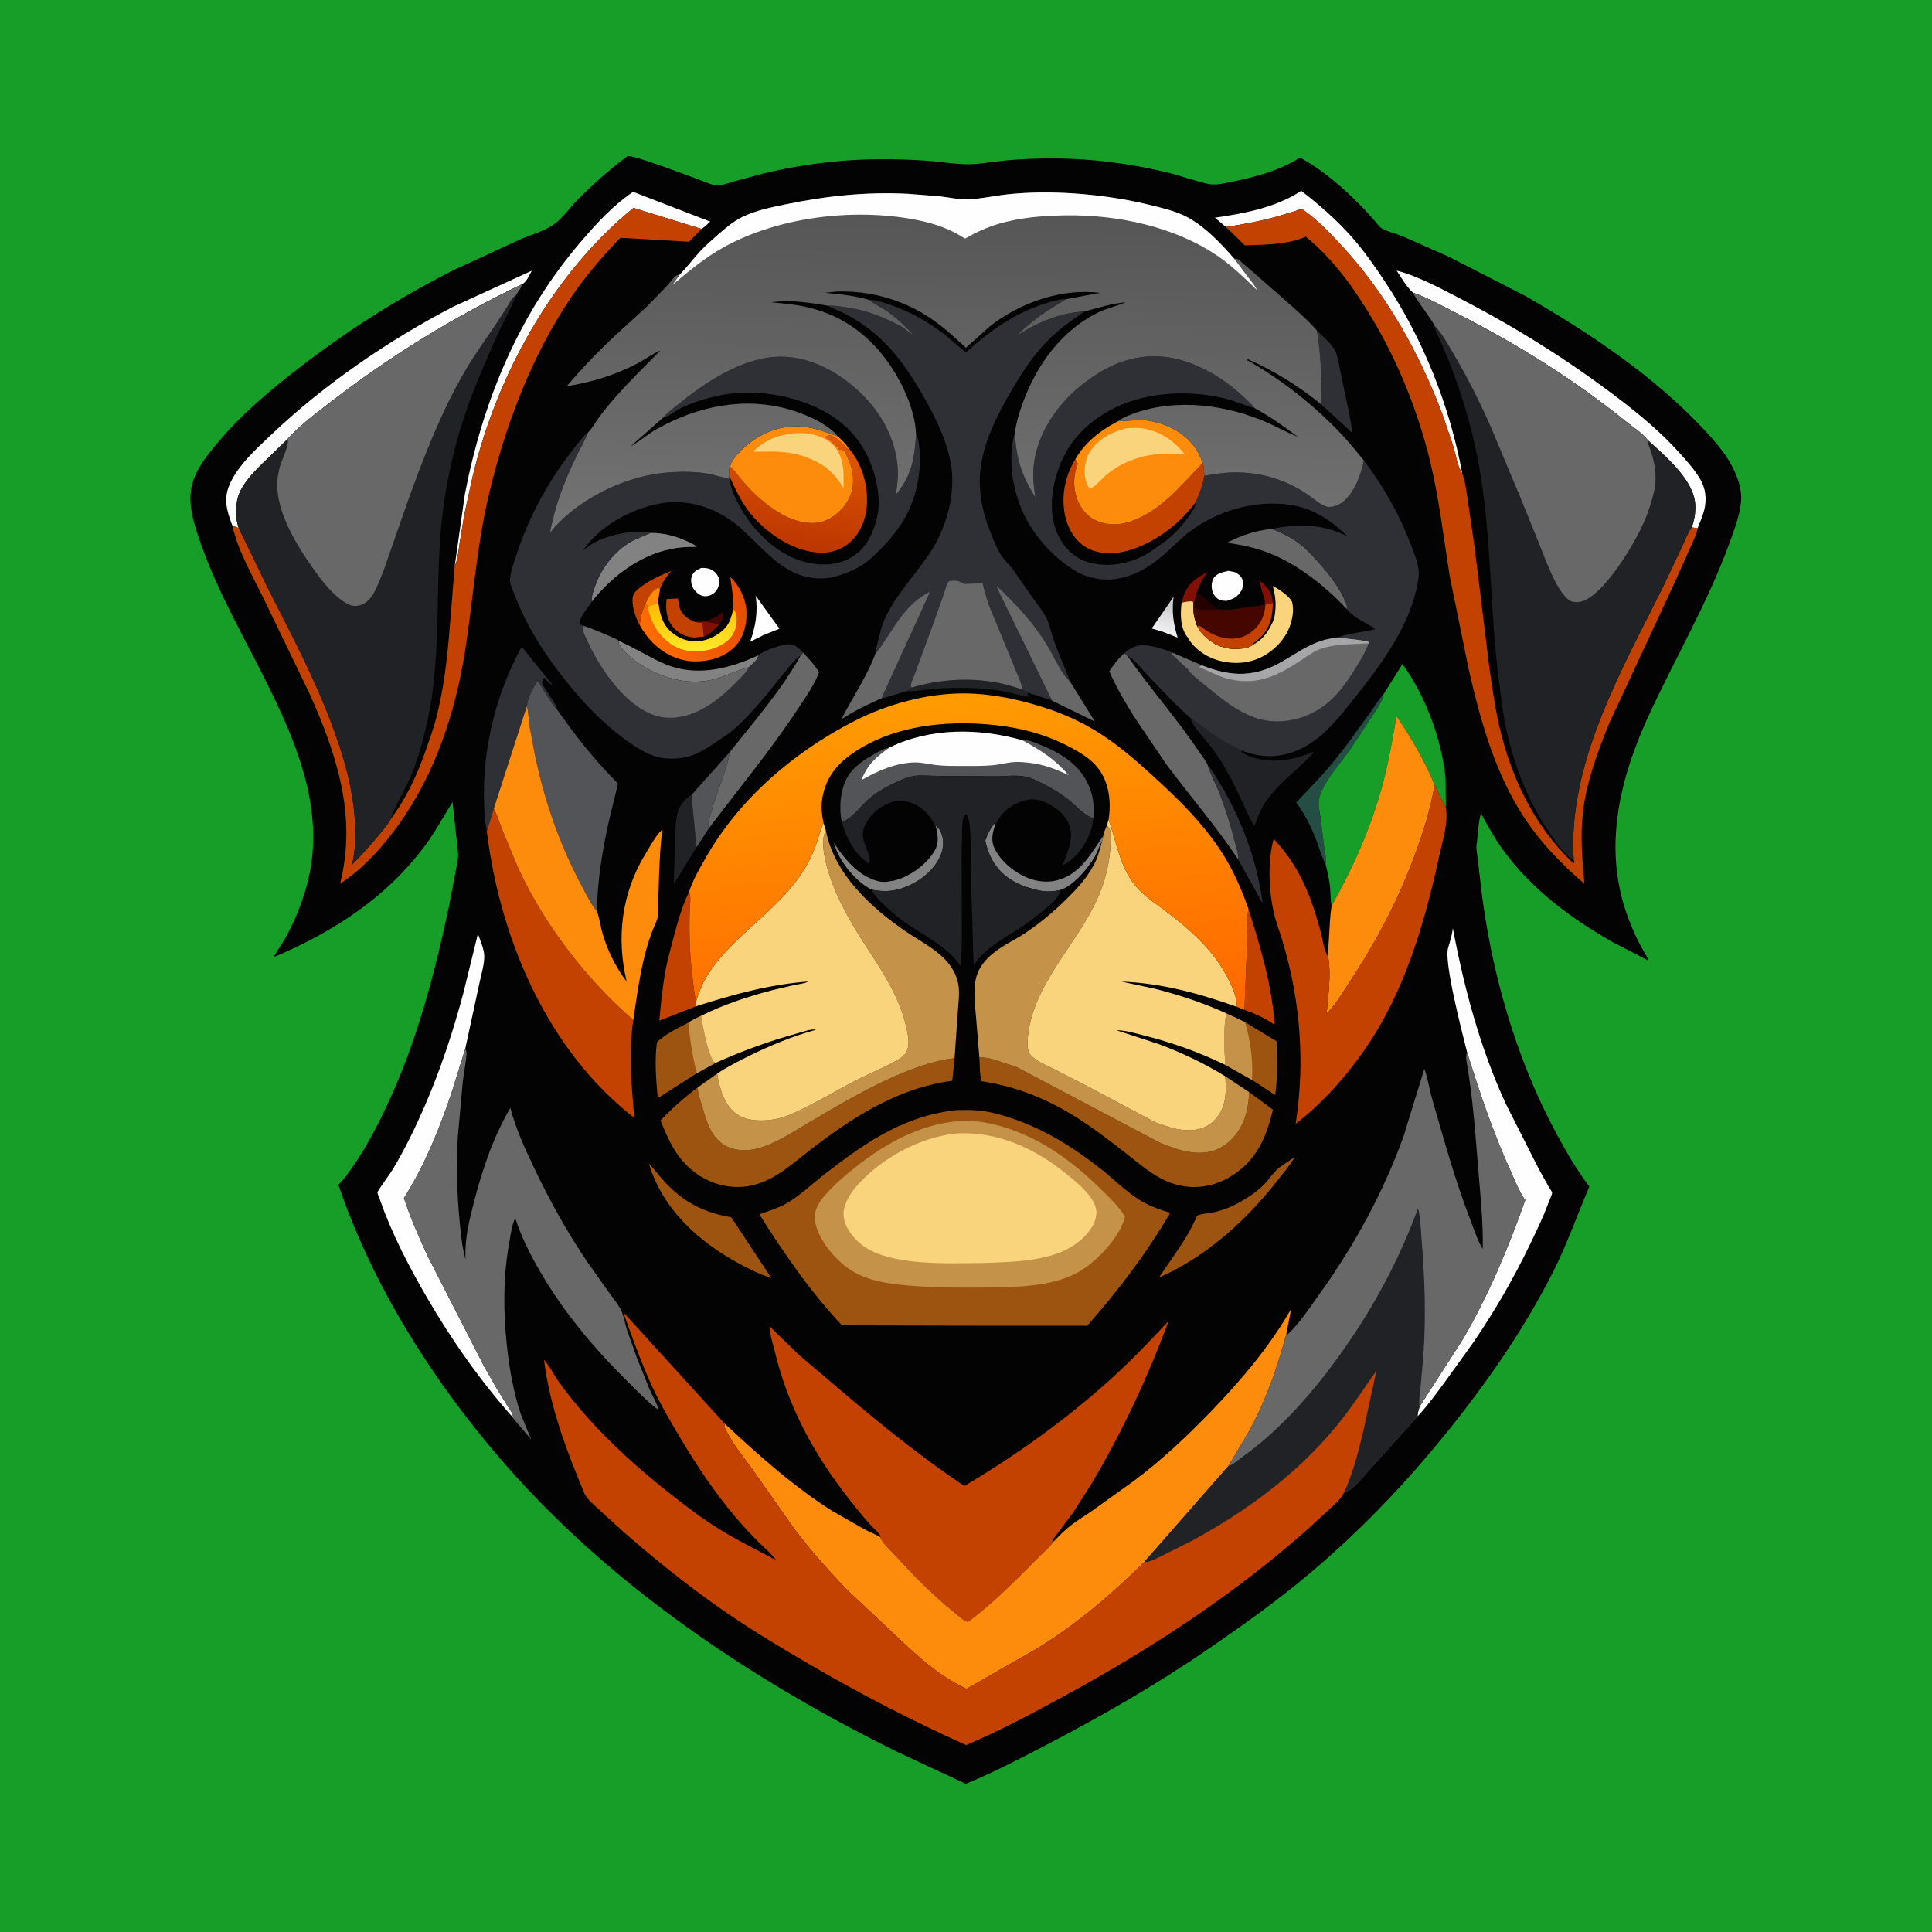 <svg version="1.1" xmlns="http://www.w3.org/2000/svg" style="display: block;" viewBox="0 0 2048 2048" width="1024" height="1024">
<defs>
	<linearGradient id="Gradient1" gradientUnits="userSpaceOnUse" x1="1242.06" y1="640.314" x2="1233.69" y2="668.537">
		<stop class="stop0" offset="0" stop-opacity="1" stop-color="rgb(202,201,204)"/>
		<stop class="stop1" offset="1" stop-opacity="1" stop-color="rgb(240,239,240)"/>
	</linearGradient>
	<linearGradient id="Gradient2" gradientUnits="userSpaceOnUse" x1="788.692" y1="640.141" x2="690.057" y2="683.38">
		<stop class="stop0" offset="0" stop-opacity="1" stop-color="rgb(230,77,1)"/>
		<stop class="stop1" offset="1" stop-opacity="1" stop-color="rgb(255,108,0)"/>
	</linearGradient>
	<linearGradient id="Gradient3" gradientUnits="userSpaceOnUse" x1="732.42" y1="638.197" x2="736.091" y2="688.504">
		<stop class="stop0" offset="0" stop-opacity="1" stop-color="rgb(255,185,4)"/>
		<stop class="stop1" offset="1" stop-opacity="1" stop-color="rgb(255,232,39)"/>
	</linearGradient>
	<linearGradient id="Gradient4" gradientUnits="userSpaceOnUse" x1="1036.02" y1="1092.39" x2="1003.92" y2="737.098">
		<stop class="stop0" offset="0" stop-opacity="1" stop-color="rgb(255,104,0)"/>
		<stop class="stop1" offset="1" stop-opacity="1" stop-color="rgb(255,155,2)"/>
	</linearGradient>
	<linearGradient id="Gradient5" gradientUnits="userSpaceOnUse" x1="836.056" y1="579.3" x2="854.15" y2="457.314">
		<stop class="stop0" offset="0" stop-opacity="1" stop-color="rgb(188,54,1)"/>
		<stop class="stop1" offset="1" stop-opacity="1" stop-color="rgb(227,89,2)"/>
	</linearGradient>
	<linearGradient id="Gradient6" gradientUnits="userSpaceOnUse" x1="1020.73" y1="227.258" x2="1013.61" y2="565.999">
		<stop class="stop0" offset="0" stop-opacity="1" stop-color="rgb(87,86,87)"/>
		<stop class="stop1" offset="1" stop-opacity="1" stop-color="rgb(116,115,116)"/>
	</linearGradient>
</defs>
<path transform="translate(0,0)" fill="rgb(22,158,41)" d="M -0 -0 L 2048 0 L 2048 2048 L -0 2048 L -0 -0 z"/>
<path transform="translate(0,0)" fill="rgb(3,3,4)" d="M 665.21 165.5 C 671.403 163.971 729.846 186.445 739.684 189.955 C 745.352 191.977 755.025 196.687 760.739 196.577 C 766.08 196.474 773.224 193.665 778.42 192.176 L 809.521 183.851 C 833.072 178.193 856.919 174.152 881 171.598 C 914.799 168.013 948.35 168.027 982.248 170.341 C 995.742 171.263 1009.3 173.614 1022.79 174.05 C 1036.18 174.483 1050.86 171.621 1064.28 170.275 C 1079.8 168.719 1095.57 168.082 1111.16 167.967 C 1153.65 167.653 1196.74 172.88 1238 182.964 C 1252.28 186.453 1266.38 191.879 1280.7 194.895 C 1289.14 196.674 1297.64 194.256 1305.93 192.605 C 1331.01 187.612 1356.28 180.844 1378.07 167.06 C 1404.23 181.342 1425.73 200.786 1446.43 222.004 L 1458.69 235.744 C 1460.38 237.718 1462.2 240.464 1464.41 241.83 C 1470.59 245.657 1479.73 247.59 1486.65 250.407 L 1535 271.773 L 1616.08 313.274 C 1682.89 351.588 1751.42 397.162 1804.45 453.409 C 1819.46 469.325 1834.29 485.992 1841.7 506.97 L 1842.34 508.823 C 1845.27 517.137 1846.44 525.375 1845.33 534.162 C 1843.52 548.544 1837.9 562.957 1832.96 576.507 C 1809.96 639.622 1775.66 697.772 1747.62 758.69 C 1717.27 824.645 1699.63 896.27 1723.82 967.146 C 1727.77 978.722 1732.56 989.894 1738.13 1000.79 C 1741.07 1006.54 1745.23 1012.29 1747.45 1018.29 L 1709.5 998.715 C 1664.57 973.08 1623.17 942.455 1592.62 900.126 C 1584.02 888.205 1577.08 875.249 1569.92 862.44 C 1566.97 871.377 1566.99 882.636 1565.69 892 L 1565.22 895.249 C 1564.65 900.544 1566 906.508 1566.66 911.806 L 1569.83 939.708 C 1580.31 1028.92 1606.63 1121.1 1649.14 1200.31 C 1659.77 1220.12 1671.09 1239.93 1684.79 1257.79 C 1671.54 1288.89 1660.7 1320.23 1645.24 1350.46 C 1617.2 1405.29 1582.52 1456.41 1544.53 1504.79 C 1498 1564.06 1446.23 1619.19 1388.51 1667.76 C 1353.71 1697.04 1316.64 1723.51 1279.12 1749.16 C 1224.95 1786.32 1167.32 1819.35 1109.1 1849.69 C 1081.2 1864.23 1052.94 1879.05 1023.79 1890.92 L 951.894 1857.44 C 821.716 1793.49 693.898 1711.34 589.916 1609.74 C 541.551 1562.49 498.245 1510.79 460.096 1455 C 417.949 1393.35 382.825 1326.79 358.692 1256.01 L 365.513 1248.4 C 383.133 1225.5 397.074 1199.61 409.384 1173.58 C 441.387 1105.91 460.176 1034.71 475.707 961.792 L 483.056 923.54 C 484.248 916.774 486.374 909.085 485.358 902.245 L 479.736 850.122 C 470.49 864.727 462.551 879.869 452.365 893.919 C 411.285 950.581 353.768 987.81 290.144 1014.62 C 293.739 1007.59 298.858 1000.94 302.742 993.953 C 314.48 972.829 323.809 948.252 328.463 924.5 C 341.543 857.753 316.692 793.57 288.002 734.428 C 262.247 681.337 231.254 629.676 211.997 573.767 C 206.027 556.433 199.8 537.485 202.568 518.922 C 205.349 500.272 218.437 484.074 230.126 470.032 C 255.2 439.909 285.582 414.305 316.482 390.39 C 367.591 350.835 422.36 315.916 480.068 286.732 L 551 253.963 C 562.14 249.166 575.9 245.308 585.973 238.676 C 595.85 232.172 604.113 219.94 612.601 211.422 C 629.056 194.912 646.444 179.35 665.21 165.5 z"/>
<path transform="translate(0,0)" fill="rgb(70,6,0)" d="M 747.784 658.748 C 754.01 656.258 760.662 653.941 765.5 649.092 L 766.812 650 C 766.555 655.258 765.425 658.185 762.081 662.252 L 762.006 662.27 C 758.887 660.14 751.806 660.087 747.784 658.748 z"/>
<path transform="translate(0,0)" fill="rgb(129,15,2)" d="M 1340.77 636.861 L 1334.86 615.815 L 1335.15 615.332 C 1339.16 618.842 1343.49 622.131 1345.87 627 L 1346.44 628.168 C 1348.05 631.551 1348.9 635.391 1349.2 639.115 L 1341.42 640.985 L 1340.77 636.861 z"/>
<path transform="translate(0,0)" fill="rgb(129,15,2)" d="M 736.442 659.24 C 740.209 659.156 744.049 659.247 747.784 658.748 C 751.806 660.087 758.887 660.14 762.006 662.27 C 756.894 667.906 752.949 671.507 746.036 674.95 L 744.629 660.5 C 741.854 660.332 739.166 659.762 736.442 659.24 z"/>
<path transform="translate(0,0)" fill="rgb(129,15,2)" d="M 1252.52 638.836 L 1254.12 633.221 C 1258.51 618.991 1267.6 612.835 1280.14 606.17 C 1274.77 613.036 1271.44 620.345 1268.26 628.396 L 1265.89 639.443 L 1265.04 638.918 L 1264.27 637.729 C 1260.68 636.799 1256.18 638.214 1252.52 638.836 z"/>
<path transform="translate(0,0)" fill="url(#Gradient1)" d="M 1244.09 632.517 C 1241.96 648.489 1243.8 660.607 1248.33 675.907 L 1232.24 669.556 L 1220.89 666.229 L 1244.09 632.517 z"/>
<path transform="translate(0,0)" fill="rgb(254,254,254)" d="M 801.13 631.569 L 826.233 666.441 L 809.753 673.03 L 795.233 680.224 C 801.064 663.392 803.441 649.434 801.13 631.569 z"/>
<path transform="translate(0,0)" fill="rgb(254,254,254)" d="M 743.184 602.069 C 746.156 601.959 749.673 602.137 752.5 603.159 C 756.413 604.575 759.858 607.952 761.552 611.717 C 763.289 615.575 762.81 618.71 761.251 622.524 C 759.436 626.961 756.796 629.302 752.5 631.194 C 750.654 631.782 748.438 632.155 746.5 631.975 C 741.829 631.543 737.477 627.642 735.032 623.896 C 732.76 620.415 731.901 614.847 733.312 610.875 C 735.102 605.834 738.614 604.343 743.184 602.069 z"/>
<path transform="translate(0,0)" fill="rgb(254,254,254)" d="M 1302.11 605.128 L 1302.63 605.247 L 1308.5 606.369 C 1311.87 607.49 1316.06 611.051 1317.09 614.526 C 1318.12 617.958 1317.69 622.866 1315.92 626 C 1312.2 632.583 1307.38 634.897 1300.36 636.962 C 1298.18 636.837 1295.77 636.804 1293.68 636.132 C 1290.12 634.989 1287.12 631.426 1285.7 628.103 C 1283.91 623.906 1283.96 617.568 1286.11 613.5 C 1289.09 607.861 1296.51 606.419 1302.11 605.128 z"/>
<path transform="translate(0,0)" fill="rgb(195,66,2)" d="M 677.743 661.768 C 676.716 660.09 675.989 658.576 675.22 656.766 C 672.372 650.063 668.403 636.797 671.723 629.879 C 673.299 626.594 676.957 623.944 679.81 621.782 C 689.683 614.298 700.221 609.895 711.612 605.231 C 706.491 611.023 702.783 616.056 700.006 623.417 L 699.547 624.662 C 698.704 629.38 697.848 633.961 697.789 638.774 L 686.629 642.928 L 684.6 639.839 C 682.087 644.163 680.632 648.358 679.575 653.226 C 679.056 655.618 678.795 659.697 677.743 661.768 z"/>
<path transform="translate(0,0)" fill="rgb(253,140,12)" d="M 684.6 639.839 L 685.04 638.76 C 687.757 632.595 691.394 625.726 698 623.158 L 699.547 624.662 C 698.704 629.38 697.848 633.961 697.789 638.774 L 686.629 642.928 L 684.6 639.839 z"/>
<path transform="translate(0,0)" fill="rgb(195,66,2)" d="M 746.036 674.95 C 742.886 674.565 738.884 675.927 735.483 675.742 C 727.417 675.303 719.029 671.41 713.778 665.175 C 706.077 656.032 705.66 646.301 706.529 635.06 L 718.639 634.359 C 719.207 637.797 719.568 641.646 720.706 644.945 C 723.019 651.647 728.901 655.945 735.109 658.675 L 736.442 659.24 C 739.166 659.762 741.854 660.332 744.629 660.5 L 746.036 674.95 z"/>
<path transform="translate(0,0)" fill="rgb(33,34,38)" d="M 966.282 728.875 C 1004.02 717.62 1045.54 717.107 1082.82 730.707 L 1089.92 734.199 L 1089.12 736.276 L 1090.06 738.047 C 1089.2 738.764 1089.74 738.544 1088.31 738.356 C 1081.31 737.432 1074.86 735.09 1067.99 733.61 C 1057.22 731.291 1045.77 730.176 1034.78 729.591 C 1019.56 728.78 1004.58 729.086 989.394 730.282 C 980.206 731.006 970.552 733.247 961.377 732.572 C 963.119 731.466 964.673 730.162 966.282 728.875 z"/>
<path transform="translate(0,0)" fill="rgb(46,48,53)" d="M 1280.47 811.921 C 1285.62 816.761 1288.95 823.292 1292.56 829.295 C 1305.75 851.237 1317.63 876.576 1325.59 900.938 C 1331.61 919.363 1335.84 938.705 1338.52 957.873 L 1312.56 911.117 C 1313.24 906.111 1310.77 899.927 1309.55 895.034 C 1304.75 875.789 1299.01 857.034 1291.66 838.585 C 1288.1 829.628 1283.22 821.163 1280.47 811.921 z"/>
<path transform="translate(0,0)" fill="rgb(130,130,131)" d="M 991.808 875.262 C 995.355 877.334 997.55 881.776 998.697 885.705 C 1001.36 894.821 999.097 903.836 994.5 911.892 C 985.71 927.299 968.456 938.663 951.5 942.957 C 941.899 945.388 933.296 944.868 923.701 943.03 L 922.709 942.482 C 905.162 932.627 889.346 912.58 883.796 893.252 C 890.693 903.834 898.579 914.105 908.301 922.262 C 916.184 928.876 929.339 935.99 939.947 934.717 L 941.432 934.5 L 947.348 933.512 C 963.806 929.821 981.713 916.806 990.404 902.414 C 995.956 893.221 994.181 885.036 991.808 875.262 z"/>
<path transform="translate(0,0)" fill="rgb(33,34,38)" d="M 738.307 898.202 L 714.25 937.213 L 715.489 892.032 C 715.947 881.717 716.017 870.103 718.644 860.099 C 720.406 853.39 726.997 846.196 732.946 842.795 L 738.307 898.202 z"/>
<path transform="translate(0,0)" fill="rgb(130,130,131)" d="M 1124.27 943.343 C 1116.13 945.325 1108.1 945.56 1099.91 943.59 C 1089.62 941.116 1080.1 938.013 1071.16 932.188 C 1056.1 922.382 1048.05 908.383 1044.45 891.165 C 1046.79 883.96 1049.4 879.048 1054.02 873 L 1055.44 873.281 C 1052.33 881.29 1050.14 890.114 1053.81 898.344 C 1060.47 913.26 1076.57 926.191 1091.84 931.543 C 1104.78 936.077 1118.28 935.644 1130.62 929.383 C 1148.9 920.115 1158.31 901.947 1169.61 886.025 C 1169.41 887.073 1169.11 890.524 1168.44 891.121 L 1167.47 892.886 C 1164.83 897.825 1163.32 903.239 1160.5 908.113 C 1153.37 920.415 1138.16 938.653 1124.27 943.343 z"/>
<path transform="translate(0,0)" fill="rgb(83,84,87)" d="M 732.946 842.795 L 773.78 797.015 C 770.081 817.786 760.184 838.717 754.42 859.205 C 752.75 865.144 749.814 871.846 751.447 878.048 L 738.307 898.202 L 732.946 842.795 z"/>
<path transform="translate(0,0)" fill="rgb(130,130,131)" d="M 656.02 679.397 C 671.459 686.105 685.501 694.961 700.636 702.072 C 730.661 716.178 761.419 711.761 791.542 700.001 L 803.974 694.617 C 803.005 699.774 797.739 703.935 793.966 707.216 C 781.03 710.372 769.163 717.093 756.082 720.348 C 745.171 723.063 732.317 723.22 721.236 721.302 C 698.713 717.404 669.675 703.371 656.699 683.73 C 655.387 681.744 655.503 681.594 656.02 679.397 z"/>
<path transform="translate(0,0)" fill="rgb(36,77,68)" d="M 1405.27 916.243 C 1401.28 909.16 1398.92 900.405 1396.11 892.764 C 1390.44 877.375 1383.69 863.887 1374.11 850.614 L 1401.15 821.948 C 1411.06 811.01 1420.29 799.098 1429.3 787.403 L 1453.22 754.282 C 1457.59 748.093 1461.44 741.49 1466.62 735.932 C 1465.75 743.111 1460.49 749.766 1456.76 755.866 L 1430.66 795.425 C 1420.45 809.651 1406.3 825.191 1399.86 841.5 L 1399.3 842.917 C 1396.45 850.48 1398.63 858.676 1399.79 866.343 L 1403.14 894 C 1404.08 901.098 1406.28 909.099 1405.27 916.243 z"/>
<path transform="translate(0,0)" fill="rgb(46,48,53)" d="M 1395.92 350.395 C 1402.03 356.525 1411.45 364.107 1415.32 371.787 C 1418.37 377.821 1419.24 386.544 1420.74 393.172 L 1430.19 438.277 C 1431.31 444.731 1433.07 452.001 1433.07 458.522 L 1400.76 428.913 C 1401.1 403.111 1400.33 375.846 1395.92 350.395 z"/>
<path transform="translate(0,0)" fill="rgb(130,130,131)" d="M 689.686 564.848 C 703.259 564.972 714.359 567.665 726.808 573.043 C 730.765 574.752 735.655 576.795 738.853 579.678 C 731.815 579.747 724.977 579.803 718 580.788 C 681.555 585.933 649.558 609.496 627.177 637.941 C 626.679 632.273 629.573 624.482 631.574 619.117 C 638.402 600.82 652.262 583.41 669.416 573.872 C 675.34 570.577 681.794 568.555 687.909 565.691 L 689.686 564.848 z"/>
<path transform="translate(0,0)" fill="rgb(195,66,2)" d="M 1323.61 964.154 C 1336.28 1004.36 1348.25 1044 1351.18 1086.34 C 1340.86 1079.16 1330.96 1074.69 1319.17 1070.51 L 1321.75 1004.39 L 1322.11 979.605 C 1322.19 974.326 1321.86 969.211 1323.61 964.154 z"/>
<path transform="translate(0,0)" fill="rgb(104,104,105)" d="M 1427.66 645.741 C 1406.51 622.728 1377.17 599.397 1348.26 587.443 C 1332.62 580.974 1317.22 577.615 1300.53 575.388 C 1316.49 567.296 1330.68 562.429 1348.52 560.611 C 1357.16 564.351 1365.72 568.05 1373.52 573.409 C 1383.34 580.155 1391.41 588.928 1399.19 597.863 C 1409.75 609.986 1420.52 623.631 1426.64 638.641 C 1427.75 641.356 1428.17 642.875 1427.66 645.741 z"/>
<path transform="translate(0,0)" fill="rgb(195,66,2)" d="M 730.365 945.588 C 732.878 950.774 731.317 958.111 731.145 963.803 C 730.392 988.793 731.028 1013.14 734.289 1037.96 C 735.323 1045.84 735.874 1053.81 737.872 1061.51 L 737.941 1066.71 L 698.832 1081.9 C 700.66 1063.62 702.331 1045.25 705.769 1027.19 C 707.861 1016.2 711.042 1005.26 713.838 994.417 C 718.136 977.747 722.867 961.127 730.365 945.588 z"/>
<path transform="translate(0,0)" fill="rgb(249,212,124)" d="M 1350.61 656.063 C 1353.1 642.822 1352.63 634.187 1349.22 621.203 C 1354.76 623.85 1368.12 632.674 1369.86 638.756 L 1370.2 641 L 1370.41 642.489 C 1370.91 646.487 1370.54 650.115 1369.91 654.07 C 1367.13 669.904 1358.14 682.503 1345.19 691.71 C 1330.92 701.854 1314.47 704.648 1297.46 701.471 C 1282.56 698.686 1268.39 690.476 1260.05 677.519 C 1259.45 676.591 1259.59 676.922 1259.4 676.07 L 1258.61 675.199 C 1250.87 665.249 1251.15 650.638 1252.52 638.836 C 1256.18 638.214 1260.68 636.799 1264.27 637.729 L 1265.04 638.918 C 1264.96 645.268 1264.8 650.876 1266.77 657 L 1268.83 663.377 L 1269.08 663.723 C 1273.28 672.108 1279.44 677.025 1287.07 682.061 C 1290.02 684.004 1292.64 684.865 1296.01 685.83 L 1297.28 686.214 C 1303.58 688.054 1310.03 688.195 1316.5 687.455 L 1317.68 687.336 C 1321.31 686.93 1325.34 685.603 1328.25 683.406 C 1340.15 677.1 1345.39 668.023 1350.61 656.063 z"/>
<path transform="translate(0,0)" fill="rgb(158,84,17)" d="M 1372.54 1226.4 C 1368.03 1234.57 1361.08 1242.49 1355.34 1249.89 C 1321.81 1293.11 1278.92 1332.18 1228.46 1354.34 C 1239 1338.58 1250.36 1323.41 1259.88 1306.97 C 1262.47 1302.5 1264.7 1297.82 1266.94 1293.16 C 1267.2 1292.62 1268.63 1289.08 1269.04 1288.78 C 1272.05 1286.6 1282.49 1286.06 1286.6 1285.12 C 1296.71 1282.81 1305.99 1279.08 1314.99 1273.96 C 1324.83 1268.37 1334.6 1261.69 1342.18 1253.19 C 1345.94 1248.97 1349.35 1243.81 1353.5 1240.01 C 1358.94 1235.05 1366.47 1230.75 1372.54 1226.4 z"/>
<path transform="translate(0,0)" fill="rgb(70,6,0)" d="M 1265.89 639.443 L 1268.26 628.396 C 1276.9 631.188 1281.29 641.303 1290.53 645.394 L 1291.87 646.019 C 1303.54 647.309 1312.7 645.233 1324.07 643.383 C 1329.3 642.531 1334.93 642.833 1339.88 640.823 L 1340.77 636.861 L 1341.42 640.985 L 1349.2 639.115 C 1349.03 653.415 1346.39 665.798 1335.66 676.128 L 1328.38 682.315 L 1328.25 683.406 C 1325.34 685.603 1321.31 686.93 1317.68 687.336 L 1316.5 687.455 C 1310.03 688.195 1303.58 688.054 1297.28 686.214 L 1296.01 685.83 C 1292.64 684.865 1290.02 684.004 1287.07 682.061 C 1279.44 677.025 1273.28 672.108 1269.08 663.723 L 1268.83 663.377 L 1266.77 657 C 1264.8 650.876 1264.96 645.268 1265.04 638.918 L 1265.89 639.443 z"/>
<path transform="translate(0,0)" fill="rgb(38,0,0)" d="M 1265.89 639.443 L 1268.26 628.396 C 1276.9 631.188 1281.29 641.303 1290.53 645.394 L 1291.87 646.019 C 1285.6 646.115 1271.97 647.831 1266.5 644.661 L 1265.89 639.443 z"/>
<path transform="translate(0,0)" fill="rgb(195,66,2)" d="M 1341.42 640.985 L 1349.2 639.115 C 1349.03 653.415 1346.39 665.798 1335.66 676.128 L 1328.38 682.315 L 1328.25 683.406 C 1325.34 685.603 1321.31 686.93 1317.68 687.336 L 1316.5 687.455 C 1310.03 688.195 1303.58 688.054 1297.28 686.214 L 1296.01 685.83 C 1292.64 684.865 1290.02 684.004 1287.07 682.061 C 1279.44 677.025 1273.28 672.108 1269.08 663.723 L 1272 663.437 C 1280.45 670.452 1290.37 675.644 1301.43 676.816 C 1311.26 677.857 1320.63 675.164 1328.14 668.672 C 1336.7 661.275 1340.62 652.15 1341.42 640.985 z"/>
<path transform="translate(0,0)" fill="rgb(158,84,17)" d="M 1299.86 1074.16 L 1319.77 1083.52 L 1353.14 1103.74 C 1353.78 1122.55 1354.39 1142.04 1351.77 1160.73 L 1327.17 1144.75 L 1298.89 1128.82 C 1297.75 1110.86 1296.7 1091.92 1299.86 1074.16 z"/>
<path transform="translate(0,0)" fill="rgb(196,146,73)" d="M 1299.86 1074.16 L 1319.77 1083.52 C 1325.51 1102.48 1328.43 1124.98 1327.17 1144.75 L 1298.89 1128.82 C 1297.75 1110.86 1296.7 1091.92 1299.86 1074.16 z"/>
<path transform="translate(0,0)" fill="rgb(158,84,17)" d="M 743.108 1076.84 C 745.551 1090.12 747.663 1104.17 752.409 1116.84 C 753.78 1120.51 755.007 1124.4 758.157 1126.87 L 738.662 1137.6 L 697.238 1164.15 C 695.599 1144.47 693.672 1124.67 696.382 1104.98 C 704.913 1096.11 719.062 1089.7 729.855 1083.89 C 733.663 1081.16 738.914 1079.03 743.108 1076.84 z"/>
<path transform="translate(0,0)" fill="rgb(196,146,73)" d="M 743.108 1076.84 C 745.551 1090.12 747.663 1104.17 752.409 1116.84 C 753.78 1120.51 755.007 1124.4 758.157 1126.87 L 738.662 1137.6 C 734.092 1119.45 731.304 1102.57 729.855 1083.89 C 733.663 1081.16 738.914 1079.03 743.108 1076.84 z"/>
<path transform="translate(0,0)" fill="rgb(158,84,17)" d="M 687.817 1233.46 C 693.742 1239.55 698.71 1246.44 704.468 1252.68 C 724.399 1274.29 746.316 1285.53 775.078 1290.34 L 817.675 1354.85 C 805.733 1350.92 795.069 1345.7 784.006 1339.75 C 740.679 1316.47 702.443 1281.92 687.817 1233.46 z"/>
<path transform="translate(0,0)" fill="url(#Gradient2)" d="M 777.217 645.839 C 777.771 633.448 775.709 623.663 774.11 611.556 C 784.176 621.33 791.078 635.398 791.35 649.556 C 791.6 662.558 788.195 676.285 778.788 685.734 C 767.914 696.657 752.302 701.18 737.219 701.124 C 732.155 701.105 727.905 700.592 723 699.269 L 721.105 698.771 C 702.893 693.801 688.095 680.166 678.945 663.97 L 677.743 661.768 C 678.795 659.697 679.056 655.618 679.575 653.226 C 680.632 648.358 682.087 644.163 684.6 639.839 L 686.629 642.928 L 697.789 638.774 C 699.599 651.978 702.397 663.164 713.606 671.716 C 722.22 678.289 732.282 681.104 743.043 679.5 C 752.914 678.029 764.229 671.856 770.297 663.855 C 774.065 658.887 776.082 651.887 777.217 645.839 z"/>
<path transform="translate(0,0)" fill="url(#Gradient3)" d="M 686.629 642.928 L 697.789 638.774 C 699.599 651.978 702.397 663.164 713.606 671.716 C 722.22 678.289 732.282 681.104 743.043 679.5 C 752.914 678.029 764.229 671.856 770.297 663.855 C 774.065 658.887 776.082 651.887 777.217 645.839 C 779.176 647.796 779.402 648.381 780.032 651.069 C 781.891 658.999 780.433 666.988 775.972 673.834 C 770.692 681.936 759.049 687.232 749.877 689.181 C 736.274 692.071 723.098 690.763 711.355 682.729 C 697.487 673.242 689.478 659.245 686.629 642.928 z"/>
<path transform="translate(0,0)" fill="rgb(33,34,38)" d="M 1262.09 761.253 C 1276.09 771.339 1289.66 782.228 1305.07 790.146 C 1307.28 791.282 1314.77 794.068 1315.99 795.599 L 1316.29 797.64 L 1323.22 801.128 C 1346.57 810.515 1370.43 806 1392.89 796.693 C 1392.38 800.111 1362.61 825.931 1358.16 830.519 C 1351.41 837.478 1344.12 845.301 1339.2 853.688 C 1335.2 860.502 1332.46 868.27 1329.71 875.652 C 1324.09 866.766 1319.97 856.598 1315.51 847.078 C 1309.12 833.406 1302.28 819.636 1294.31 806.811 C 1289.02 798.292 1282.9 790.476 1276.53 782.745 C 1271.54 776.69 1263.69 768.979 1262.09 761.253 z"/>
<path transform="translate(0,0)" fill="rgb(254,254,254)" d="M 1299.58 240.618 L 1287.87 230.761 C 1319.34 226.211 1352.38 220.08 1379.36 202.28 C 1398.1 216.79 1415.6 231.938 1431.48 249.585 C 1444.97 264.579 1456.52 281.112 1467.68 297.872 C 1508.47 359.083 1536.71 429.853 1550.12 502.252 C 1545.07 494.592 1542.81 480.598 1540.1 471.641 L 1528.98 439 C 1504.18 373.134 1468.26 309.35 1419.97 257.892 C 1408.78 245.971 1397.26 234.009 1384.03 224.329 C 1383.46 223.913 1380.48 221.53 1379.97 221.479 C 1378.76 221.355 1374.5 223.27 1373.08 223.735 L 1351 230.274 C 1334.07 234.715 1316.87 237.951 1299.58 240.618 z"/>
<path transform="translate(0,0)" fill="rgb(46,48,53)" d="M 516.061 881.354 C 513.514 867.741 512.977 853.705 512.994 839.893 C 513.055 789.317 526.43 735.94 550.066 691.146 C 550.822 689.713 552.002 686.534 553.455 686.082 L 584.851 725 L 584.5 726 L 576.75 718.495 L 575.169 720.312 C 574.469 724.118 574.445 725.076 576.726 728.352 L 590.426 749.469 L 589.499 750.614 C 586.145 749.008 573.878 727.115 569.964 721.905 C 564.575 730.015 559.721 738.992 558.43 748.785 L 523.426 857.143 L 516.061 881.354 z"/>
<path transform="translate(0,0)" fill="rgb(254,254,254)" d="M 482.04 599.864 L 492.801 523.805 C 511.975 424.658 550.066 332.378 616.416 255.457 C 633.125 236.085 649.747 217.785 671.114 203.366 L 752.796 234.9 C 750.142 237.52 747.543 239.965 744.523 242.163 L 743.771 242.702 L 671.522 220.375 C 585.209 290.708 526.526 398.33 500.902 505.526 L 492.372 544.483 L 486.938 577.5 C 485.809 584.881 485.299 593.094 482.04 599.864 z"/>
<path transform="translate(0,0)" fill="rgb(104,104,105)" d="M 851.264 691.704 C 857.467 698.422 863.653 704.699 868.202 712.714 C 863.125 726.312 853.968 739.066 845.988 751.181 C 817.017 795.163 783.132 836.027 751.447 878.048 C 749.814 871.846 752.75 865.144 754.42 859.205 C 760.184 838.717 770.081 817.786 773.78 797.015 C 799.51 764.582 828.383 731.601 848.458 695.305 L 851.264 691.704 z"/>
<path transform="translate(0,0)" fill="rgb(254,254,254)" d="M 246.163 556.682 C 240.715 542.159 236.734 529.685 243.019 514.5 C 251.557 493.871 271.432 476.081 287.409 460.921 C 343.967 407.254 411.734 360.765 480.948 324.853 L 563.685 286.972 C 561.468 290.97 558.57 297.994 554.723 300.471 L 553.134 301.412 C 481.496 335.765 414.032 377.119 351.188 425.699 C 335.624 437.73 317.983 450.7 304.871 465.36 L 275.788 493.64 C 267.427 502.184 257.904 512.258 253.418 523.529 C 251.068 529.432 250.409 535.847 250.292 542.16 C 250.183 548.027 251.047 554.007 252.959 559.55 C 250.63 559.341 248.257 557.729 246.163 556.682 z"/>
<path transform="translate(0,0)" fill="rgb(254,254,254)" d="M 1497.86 310.264 C 1490.75 303.858 1485.81 294.719 1480.48 286.824 C 1503.36 292.721 1527.74 306.081 1548.71 316.951 C 1607.38 347.368 1662.37 381.809 1714.95 421.837 C 1738.59 439.838 1760.98 458.49 1780.89 480.698 C 1788.47 489.157 1796.21 497.797 1802.07 507.578 C 1808.1 517.651 1809.39 528.991 1806.61 540.36 C 1804.97 547.108 1802.1 553.616 1799.44 560.012 L 1793.31 559.008 C 1796.27 550.787 1797.45 543.533 1797.01 534.781 C 1795.72 508.619 1764.41 482.699 1746.34 466.216 C 1741.63 459.518 1730.25 452.269 1723.69 446.954 C 1669.21 402.785 1609.52 365.672 1547.18 333.715 C 1531.28 325.568 1514.67 316.24 1497.86 310.264 z"/>
<path transform="translate(0,0)" fill="rgb(104,104,105)" d="M 1192.12 692.314 L 1195.19 695.497 C 1219.55 730.259 1247.91 762.133 1271.49 797.524 C 1274.04 801.354 1279.4 807.72 1280.47 811.921 C 1283.22 821.163 1288.1 829.628 1291.66 838.585 C 1299.01 857.034 1304.75 875.789 1309.55 895.034 C 1310.77 899.927 1313.24 906.111 1312.56 911.117 C 1289.38 876.211 1262.29 844.799 1237.18 811.388 L 1204.56 763.278 C 1194.04 746.718 1183.72 729.684 1175.93 711.651 C 1180.5 704.352 1185.53 697.888 1192.12 692.314 z"/>
<path transform="translate(0,0)" fill="rgb(254,254,254)" d="M 1554.98 1114.64 C 1550.05 1094.93 1530.51 1019.97 1535 1005 C 1537.07 998.085 1539.29 991.076 1540.05 983.875 C 1552.11 1047.69 1569.12 1111.53 1596.47 1170.61 L 1631.06 1238.92 L 1641.79 1258.28 C 1642.5 1259.51 1645.17 1263.15 1645.28 1264.22 C 1645.47 1266.02 1642.12 1273.12 1641.29 1275.38 C 1635.75 1290.46 1628.65 1305.02 1621.69 1319.49 C 1604.57 1355.09 1584.69 1389.34 1562.5 1422.02 L 1533.04 1463 C 1523.39 1476.16 1513.73 1489.53 1502.65 1501.54 C 1502.52 1498.11 1503.91 1494.45 1504.77 1491.14 L 1550.7 1419.75 C 1577.77 1373.22 1598.96 1322.85 1616.83 1272.16 C 1610.62 1263.51 1606.19 1252.13 1601.78 1242.4 C 1582.96 1200.9 1568.4 1158.13 1554.98 1114.64 z"/>
<path transform="translate(0,0)" fill="rgb(158,84,17)" d="M 1038.15 1120.88 C 1050.89 1120.44 1064.42 1127.51 1076.68 1130.63 L 1228.88 1210.97 C 1244.25 1217.38 1262.65 1224.24 1279.54 1221.4 L 1281 1221.14 C 1289.68 1219.65 1297.64 1215.09 1304.05 1209.1 C 1318.71 1195.37 1323.44 1177.12 1324.16 1157.65 L 1349.4 1176.37 C 1342.72 1203.41 1333.84 1226.4 1310.4 1243.27 C 1286.18 1260.71 1257.09 1263.36 1230.59 1249.19 C 1216.95 1241.89 1204.81 1231.38 1192.66 1221.87 C 1177.26 1209.8 1161.84 1197.91 1145.41 1187.24 C 1112.31 1165.73 1079.33 1152.12 1040.43 1146.08 C 1038.33 1138.53 1038.75 1128.81 1038.15 1120.88 z"/>
<path transform="translate(0,0)" fill="rgb(254,254,254)" d="M 543.881 1502.83 C 508.973 1463.61 478.88 1420.65 452.5 1375.29 C 433.778 1343.09 415.473 1307.97 403.144 1272.77 C 402.598 1271.21 399.97 1265.2 400.148 1263.88 C 400.393 1262.05 413.458 1244.28 415.396 1241.11 C 428.638 1219.45 440.055 1195.81 450.166 1172.57 C 466.807 1134.32 480.315 1093.41 491.084 1053.07 L 506.617 989.855 C 508.935 996.708 512.844 1005.26 513.302 1012.51 C 513.85 1021.2 510.016 1033.32 508.214 1042.1 L 493.231 1111.56 L 478.5 1158.86 C 465.826 1196.56 449.63 1236.31 428.183 1270 C 434.93 1291.02 444.022 1311.06 453.111 1331.14 L 513.619 1449.36 L 526.274 1471.49 L 538.196 1490.65 C 540.411 1494.15 544.001 1498.54 543.881 1502.83 z"/>
<path transform="translate(0,0)" fill="rgb(83,84,87)" d="M 558.43 748.785 C 559.721 738.992 564.575 730.015 569.964 721.905 C 573.878 727.115 586.145 749.008 589.499 750.614 C 609.306 779.299 630.377 805.935 655.102 830.573 L 645.5 870.13 C 638.562 901.402 633.099 934.015 632.8 966.083 C 626.748 959.014 621.963 948.945 617.512 940.704 C 593.55 896.337 577.315 849.555 567.055 800.298 L 561.133 768.672 C 560.265 762.791 560.449 756.467 558.971 750.736 L 558.43 748.785 z"/>
<path transform="translate(0,0)" fill="rgb(158,84,17)" d="M 739.485 1152.82 L 739.611 1154.4 C 740.194 1160.39 742.536 1166.84 744.252 1172.64 C 748.441 1186.77 752.305 1201.94 764.486 1211.54 C 775.087 1219.89 790.07 1220.83 802.75 1217.53 C 821.9 1212.54 839.79 1200.35 856.691 1190.44 C 889.383 1171.27 922.73 1151.19 957.895 1136.91 C 975.08 1129.94 993.359 1123.74 1011.87 1121.7 L 1009.41 1145.67 C 951.464 1153.26 902.974 1184.83 857.598 1219.92 C 841.209 1232.59 825.526 1247.02 805.712 1254.11 C 781.642 1262.73 755.499 1257.56 735.548 1242.05 C 716.99 1227.62 708.764 1208.92 700.099 1187.68 C 712.439 1175 725.29 1163.41 739.485 1152.82 z"/>
<path transform="translate(0,0)" fill="rgb(83,84,87)" d="M 942.934 792.395 C 986.531 771.105 1037.86 771.758 1083.73 784.694 C 1089.13 783.835 1093.31 785.872 1098.29 787.746 C 1109.96 792.135 1120.81 797.206 1130.99 804.518 C 1145.82 815.171 1156 830.587 1158.69 848.753 C 1159.58 854.753 1159.39 861.337 1158.95 867.381 L 1158.04 867.067 C 1147.83 863.282 1140.07 853.369 1131.54 846.825 C 1123.98 841.027 1115.53 835.813 1107.04 831.497 C 1100.32 828.081 1092.89 824.121 1085.38 822.966 C 1075.13 821.388 1064.19 823.024 1053.83 822.918 L 994.162 822.511 C 986.145 822.513 977.729 821.523 969.782 822.433 C 963.803 823.118 958.157 825.456 952.703 827.894 C 942.056 832.655 931.717 838.236 922.604 845.573 C 913.173 853.167 904.546 866.775 893.311 870.907 L 892.392 871.384 L 891.848 868.63 C 889.224 853.554 891.329 832.662 900.73 820.081 C 907.713 810.736 917.287 804.703 927.308 799.088 C 932.598 796.123 936.812 793.427 942.934 792.395 z"/>
<path transform="translate(0,0)" fill="rgb(254,254,254)" d="M 942.934 792.395 C 986.531 771.105 1037.86 771.758 1083.73 784.694 C 1103.17 795.246 1118.1 804.628 1132.81 821.727 C 1119.19 815.23 1106.13 810.241 1091.04 808.565 C 1085.03 807.898 1078.52 807.318 1072.5 808.026 C 1065.78 808.818 1059.17 810.587 1052.41 811.182 C 1041.48 812.145 1030.32 811.976 1019.35 811.964 C 1010.45 811.955 1001.46 812.006 992.595 811.029 C 984.372 810.123 976.252 807.842 967.938 808.237 C 958.389 808.692 949.237 810.858 940.254 814.055 C 930.676 817.464 922.019 822.007 913.146 826.915 C 919.695 810.148 928.736 802.523 942.934 792.395 z"/>
<path transform="translate(0,0)" fill="rgb(22,158,41)" d="M 1466.62 735.932 L 1486.67 703.876 C 1511.24 738.009 1528.08 783.216 1532.4 825.022 L 1532.65 856.156 C 1528.04 848.782 1525.16 839.673 1520.7 831.954 C 1510.09 806.407 1495.89 782.013 1480.38 759.141 C 1476.15 783.578 1471.99 808.056 1465.5 832.023 C 1453.26 877.257 1434.49 919.544 1411.51 960.264 C 1410.26 953.563 1410.54 946.313 1409.83 939.5 C 1409.02 931.661 1407.07 923.902 1405.27 916.243 C 1406.28 909.099 1404.08 901.098 1403.14 894 L 1399.79 866.343 C 1398.63 858.676 1396.45 850.48 1399.3 842.917 L 1399.86 841.5 C 1406.3 825.191 1420.45 809.651 1430.66 795.425 L 1456.76 755.866 C 1460.49 749.766 1465.75 743.111 1466.62 735.932 z"/>
<path transform="translate(0,0)" fill="rgb(253,140,12)" d="M 1411.51 960.264 C 1434.49 919.544 1453.26 877.257 1465.5 832.023 C 1471.99 808.056 1476.15 783.578 1480.38 759.141 C 1495.89 782.013 1510.09 806.407 1520.7 831.954 C 1517.03 855.533 1509.34 879.85 1501.25 902.267 C 1483.47 951.507 1460.31 995.926 1431.5 1039.57 C 1424.07 1050.83 1415.85 1065.17 1406.24 1074.45 C 1407.98 1055.57 1411.2 1032.96 1407.93 1014.17 C 1407.62 1007.62 1408.44 1000.88 1408.79 994.328 C 1409.4 982.931 1409.84 971.567 1411.51 960.264 z"/>
<path transform="translate(0,0)" fill="rgb(195,66,2)" d="M 516.061 881.354 L 523.426 857.143 L 523.861 857.924 C 527.382 864.412 529.518 872.11 532.198 879.027 L 549.218 920.053 C 577.008 980.151 621.366 1037.86 671.309 1081.28 C 666.087 1116.01 669.443 1150.25 672.319 1184.94 L 671.518 1184.31 C 579.824 1112.59 529.978 994.768 516.061 881.354 z"/>
<path transform="translate(0,0)" fill="rgb(196,146,73)" d="M 875.429 880.187 C 884.276 926.268 923.035 962.169 960.5 987.591 C 982.274 1002.37 1009.99 1014.3 1015.76 1042.97 C 1017.57 1051.94 1015.93 1063.12 1015.34 1072.23 L 1011.87 1121.7 C 993.359 1123.74 975.08 1129.94 957.895 1136.91 C 922.73 1151.19 889.383 1171.27 856.691 1190.44 C 839.79 1200.35 821.9 1212.54 802.75 1217.53 C 790.07 1220.83 775.087 1219.89 764.486 1211.54 C 752.305 1201.94 748.441 1186.77 744.252 1172.64 C 742.536 1166.84 740.194 1160.39 739.611 1154.4 L 739.485 1152.82 L 760.228 1138.13 C 762.536 1153.01 767.76 1171.72 780.603 1180.78 C 791.777 1188.67 807.438 1188.7 820.406 1186.62 C 827.441 1185.5 834.345 1183.02 840.839 1180.12 C 863.122 1170.19 884.601 1157.06 906.311 1145.81 C 920.862 1138.27 936.299 1132.19 950.553 1124.17 C 953.85 1122.31 958.548 1119.1 960.476 1115.81 C 964.589 1108.8 962.935 1098.93 961.337 1091.33 C 952.047 1047.16 923.897 1015.36 902.166 977.418 C 892.342 960.266 882.834 940.922 877.422 921.905 C 874.16 910.441 869.514 890.829 875.429 880.187 z"/>
<path transform="translate(0,0)" fill="rgb(196,146,73)" d="M 1173.42 874.825 C 1178.26 879.842 1177.44 884.805 1177.31 891.565 C 1176.88 913.903 1171.5 935.24 1162 955.458 C 1139.43 1003.47 1094.75 1044.36 1089.55 1099.41 C 1088.97 1105.58 1088.38 1113.91 1092.89 1118.74 C 1099.13 1125.43 1110.05 1129.61 1118.17 1133.71 L 1152.54 1151.4 L 1224.67 1189.74 L 1236.3 1193.72 C 1249.76 1198.32 1265.81 1200.7 1278.92 1193.83 C 1287.67 1189.25 1294.06 1180.83 1296.88 1171.46 L 1297.3 1170.01 C 1300.12 1160.76 1299.4 1150.47 1298.85 1140.93 L 1324.16 1157.65 C 1323.44 1177.12 1318.71 1195.37 1304.05 1209.1 C 1297.64 1215.09 1289.68 1219.65 1281 1221.14 L 1279.54 1221.4 C 1262.65 1224.24 1244.25 1217.38 1228.88 1210.97 L 1076.68 1130.63 C 1064.42 1127.51 1050.89 1120.44 1038.15 1120.88 L 1034.61 1077.64 C 1033.45 1064.48 1031.44 1048.6 1034.91 1035.75 C 1040.74 1014.19 1062.78 1003.19 1080.69 992.998 C 1099.01 981.523 1115.17 968.187 1130.55 953.038 C 1141.97 941.792 1152.17 930.816 1159.7 916.5 C 1163.8 908.713 1166.16 899.582 1168.44 891.121 C 1169.11 890.524 1169.41 887.073 1169.61 886.025 C 1169.34 883.381 1172.41 877.528 1173.42 874.825 z"/>
<path transform="translate(0,0)" fill="rgb(253,140,12)" d="M 558.43 748.785 L 558.971 750.736 C 560.449 756.467 560.265 762.791 561.133 768.672 L 567.055 800.298 C 577.315 849.555 593.55 896.337 617.512 940.704 C 621.963 948.945 626.748 959.014 632.8 966.083 C 635.432 972.882 636.016 979.665 637.905 986.627 C 643.211 1006.19 652.101 1024.51 664.335 1040.61 C 653.098 993.757 658.953 946.338 684.331 905.028 C 688.857 897.662 695.755 884.527 702.162 879.344 C 700.015 894.904 699.286 910.931 698.683 926.625 L 697.76 955.786 C 697.631 963.17 698.856 969.964 695.701 976.887 C 680.877 1009.41 676.581 1046.32 671.309 1081.28 C 621.366 1037.86 577.008 980.151 549.218 920.053 L 532.198 879.027 C 529.518 872.11 527.382 864.412 523.861 857.924 L 523.426 857.143 L 558.43 748.785 z"/>
<path transform="translate(0,0)" fill="rgb(195,66,2)" d="M 482.04 599.864 C 485.299 593.094 485.809 584.881 486.938 577.5 L 492.372 544.483 L 500.902 505.526 C 526.526 398.33 585.209 290.708 671.522 220.375 L 743.771 242.702 L 730.452 256.275 L 657.559 252.069 C 638.979 271.337 621.306 291.94 606.218 314.083 C 562.765 377.855 534.022 455.052 516.942 530 C 504.826 583.169 501.362 637.208 492.86 690.856 C 482.717 754.863 461.603 818.722 424.099 872.093 C 407.558 895.633 385.019 921.206 360.47 936.757 C 378.631 865.316 357.03 799.483 327.744 734.44 L 279.151 633.846 C 267.239 609.614 252.011 583.055 246.163 556.682 C 248.257 557.729 250.63 559.341 252.959 559.55 L 285.633 626.904 C 309.289 673.237 333.43 719.11 351.686 767.934 C 362.348 796.45 371.034 824.41 374.752 854.718 C 377.298 875.466 378.045 896.137 373.182 916.625 C 383.332 906.029 393.293 895.461 402.559 884.065 C 406.642 879.044 411.524 873.524 414.531 867.784 C 430.949 845.972 442.923 819.857 451.737 794.177 C 455.461 783.324 459.466 772.656 462.337 761.526 C 470.386 730.315 474.152 697.648 476.718 665.566 L 482.04 599.864 z"/>
<path transform="translate(0,0)" fill="rgb(33,34,38)" d="M 892.392 871.384 L 893.311 870.907 C 904.546 866.775 913.173 853.167 922.604 845.573 C 931.717 838.236 942.056 832.655 952.703 827.894 C 958.157 825.456 963.803 823.118 969.782 822.433 C 977.729 821.523 986.145 822.513 994.162 822.511 L 1053.83 822.918 C 1064.19 823.024 1075.13 821.388 1085.38 822.966 C 1092.89 824.121 1100.32 828.081 1107.04 831.497 C 1115.53 835.813 1123.98 841.027 1131.54 846.825 C 1140.07 853.369 1147.83 863.282 1158.04 867.067 L 1158.95 867.381 C 1158 882.271 1148.84 899.417 1137.8 909.454 C 1134.32 912.62 1130.22 914.969 1126.33 917.585 C 1131.7 902.98 1139.81 887.095 1132.3 871.844 C 1126.73 860.553 1115.17 852.618 1103.43 848.761 C 1093.6 845.536 1084.19 848.108 1075.36 852.879 C 1067.37 857.191 1061.62 862.638 1057.18 870.5 L 1055.44 873.281 L 1054.02 873 C 1049.4 879.048 1046.79 883.96 1044.45 891.165 C 1048.05 908.383 1056.1 922.382 1071.16 932.188 C 1080.1 938.013 1089.62 941.116 1099.91 943.59 C 1108.1 945.56 1116.13 945.325 1124.27 943.343 C 1123.12 950.745 1114.37 958.265 1108.73 962.987 C 1099.98 970.312 1091.45 977.049 1081.88 983.263 C 1063.23 995.363 1045.07 1004.44 1032.06 1023.06 L 1029.4 934.821 C 1028.93 918.668 1029.96 902.202 1028.74 886.115 C 1028.23 879.309 1028.33 868.976 1024.69 863.32 L 1022.85 863.5 C 1020.08 867.743 1020.14 873.657 1019.89 878.562 L 1019.31 909.729 L 1019.67 993.84 L 1018.82 1023.97 C 1017.55 1023.13 1018.1 1023.64 1017.04 1022.17 C 1002.73 1002.22 977.774 990.918 958 976.895 C 950.194 971.36 943.296 965.044 936.426 958.412 C 931.665 953.816 926.483 949.128 923.701 943.03 C 933.296 944.868 941.899 945.388 951.5 942.957 C 968.456 938.663 985.71 927.299 994.5 911.892 C 999.097 903.836 1001.36 894.821 998.697 885.705 C 997.55 881.776 995.355 877.334 991.808 875.262 L 991.068 874.991 C 986.954 865.764 980.024 857.908 970.995 853.23 C 963.241 849.212 953.854 847.285 945.393 850.212 L 944 850.722 C 931.619 855.093 922.117 863.686 916.515 875.691 C 914.035 881.007 914.217 887.221 916.147 892.687 L 921.5 907.345 C 922.14 910.218 922.438 913.226 920.663 915.569 C 905.341 903.808 898.126 890.578 892.695 872.362 L 892.392 871.384 z"/>
<path transform="translate(0,0)" fill="rgb(195,66,2)" d="M 1520.7 831.954 C 1525.16 839.673 1528.04 848.782 1532.65 856.156 C 1535.4 871.827 1529.33 890.504 1525.97 906 C 1510.28 978.371 1488.9 1052.33 1445.92 1113.67 C 1425.3 1143.09 1401.84 1169.22 1373.46 1191.37 C 1380.74 1143.01 1380.25 1097.51 1371.86 1049.38 C 1368.73 1031.39 1364.19 1013.06 1358.92 995.592 C 1356.28 986.835 1352.82 978.237 1350.72 969.326 C 1344.94 944.707 1343.43 913.664 1350.16 889.274 C 1377.55 918.443 1389.89 950.01 1400.06 988.045 C 1402.25 996.228 1403.11 1007.21 1407.93 1014.17 C 1411.2 1032.96 1407.98 1055.57 1406.24 1074.45 C 1415.85 1065.17 1424.07 1050.83 1431.5 1039.57 C 1460.31 995.926 1483.47 951.507 1501.25 902.267 C 1509.34 879.85 1517.03 855.533 1520.7 831.954 z"/>
<path transform="translate(0,0)" fill="rgb(195,66,2)" d="M 1299.58 240.618 C 1316.87 237.951 1334.07 234.715 1351 230.274 L 1373.08 223.735 C 1374.5 223.27 1378.76 221.355 1379.97 221.479 C 1380.48 221.53 1383.46 223.913 1384.03 224.329 C 1397.26 234.009 1408.78 245.971 1419.97 257.892 C 1468.26 309.35 1504.18 373.134 1528.98 439 L 1540.1 471.641 C 1542.81 480.598 1545.07 494.592 1550.12 502.252 C 1553.2 509.906 1554.18 519.715 1555.56 527.875 L 1563.18 580.523 L 1578.92 708.861 C 1581.98 729.758 1584.8 751.002 1589.7 771.556 C 1602.72 826.166 1626.6 875.782 1667.5 914.845 L 1668.73 914.955 C 1668.64 914.214 1668.56 911.958 1668.19 911.363 C 1661.6 809.723 1718.7 711.024 1762.56 622.753 L 1783.29 578.999 C 1786.4 572.405 1789.05 564.917 1793.31 559.008 L 1799.44 560.012 C 1798.96 564.832 1796.19 570.204 1794.4 574.685 L 1774.6 618.794 L 1705.78 766.848 C 1693.74 796.485 1681.96 827.934 1678.13 859.884 C 1674.94 886.435 1677.29 910.388 1679.49 936.752 C 1656.98 917.831 1634.51 894.513 1618.05 870.197 C 1585.33 821.846 1569.96 766.274 1557.01 710.094 L 1536.62 610.034 C 1530.24 569.257 1525.43 527.775 1515.63 487.656 C 1502.98 435.851 1482.07 383.927 1454.81 338.102 C 1435.81 306.161 1413.31 274.489 1384.17 250.906 C 1364.33 259.583 1340.76 259.262 1319.57 260.086 L 1299.58 240.618 z"/>
<path transform="translate(0,0)" fill="rgb(104,104,105)" d="M 493.231 1111.56 C 494.127 1113.38 494.76 1114.75 494.609 1116.83 C 493.902 1126.53 491.81 1136.45 490.624 1146.14 L 485.343 1204.46 C 483.657 1234.26 484.294 1264.46 487.173 1294.15 C 488.528 1308.12 489.699 1321.73 493.572 1335.28 L 493.482 1333.71 C 492.461 1314.43 497.237 1294.49 501.993 1275.89 C 511.039 1240.5 522.468 1206.16 541 1174.46 C 546.727 1196.29 556.343 1217.36 566.009 1237.69 C 582.46 1272.3 600.953 1305.75 622.446 1337.52 L 645.439 1369.92 C 649.506 1375.58 654.307 1381.44 657.683 1387.5 C 661.019 1393.49 662.431 1403.03 664.553 1409.69 L 675.415 1440.14 L 688.449 1472.5 C 691.77 1479.89 696.196 1487.2 698.446 1494.97 C 686.965 1486.6 677.015 1476.07 666.914 1466.12 C 631.021 1430.78 597.884 1391.64 572.569 1347.94 C 562.196 1330.03 552.358 1311 546.195 1291.2 C 542.443 1298.66 541.362 1308.81 539.864 1317 C 533.269 1353.07 533.409 1390.55 537.364 1426.9 C 539.989 1451.03 544.207 1475.19 551.774 1498.3 L 562.942 1525.66 L 547.555 1507.64 C 546.603 1506.49 544.031 1504.08 543.881 1502.83 C 544.001 1498.54 540.411 1494.15 538.196 1490.65 L 526.274 1471.49 L 513.619 1449.36 L 453.111 1331.14 C 444.022 1311.06 434.93 1291.02 428.183 1270 C 449.63 1236.31 465.826 1196.56 478.5 1158.86 L 493.231 1111.56 z"/>
<path transform="translate(0,0)" fill="rgb(249,212,124)" d="M 873.057 872.709 L 875.429 880.187 C 869.514 890.829 874.16 910.441 877.422 921.905 C 882.834 940.922 892.342 960.266 902.166 977.418 C 923.897 1015.36 952.047 1047.16 961.337 1091.33 C 962.935 1098.93 964.589 1108.8 960.476 1115.81 C 958.548 1119.1 953.85 1122.31 950.553 1124.17 C 936.299 1132.19 920.862 1138.27 906.311 1145.81 C 884.601 1157.06 863.122 1170.19 840.839 1180.12 C 834.345 1183.02 827.441 1185.5 820.406 1186.62 C 807.438 1188.7 791.777 1188.67 780.603 1180.78 C 767.76 1171.72 762.536 1153.01 760.228 1138.13 C 770.6 1131.07 782.13 1125.23 793.356 1119.66 C 816.119 1108.37 840.473 1098.23 865 1091.59 C 860.247 1090.3 850.353 1093.97 845.432 1095.31 C 815.47 1103.52 786.491 1114.16 758.157 1126.87 C 755.007 1124.4 753.78 1120.51 752.409 1116.84 C 747.663 1104.17 745.551 1090.12 743.108 1076.84 C 766.811 1064.91 793.174 1056.28 818.823 1049.62 L 842.417 1044.07 C 847.158 1043.11 852.632 1042.72 856.913 1040.43 C 816.443 1043.39 776.401 1054.28 737.941 1066.71 L 737.872 1061.51 C 740.496 1053.21 743.26 1045.23 747.642 1037.65 C 771.602 996.232 817.303 970.658 845.521 931.912 C 854.086 920.15 860.395 908.734 865.15 894.969 C 867.463 888.275 869.186 880.915 872.183 874.511 L 873.057 872.709 z"/>
<path transform="translate(0,0)" fill="rgb(249,212,124)" d="M 1175.17 868.765 C 1182.84 890.939 1186.97 916.471 1201.03 935.768 C 1209.38 947.239 1221.9 955.544 1233.15 963.948 C 1260.88 984.661 1286.96 1007.23 1302.59 1038.79 C 1306.71 1047.11 1311.57 1057.81 1310.93 1067.24 C 1271.47 1053.13 1230.86 1042.05 1188.77 1040.53 L 1224.11 1048.08 C 1249.57 1054.47 1275.96 1063.26 1299.86 1074.16 C 1296.7 1091.92 1297.75 1110.86 1298.89 1128.82 C 1270.65 1115.18 1242.21 1105.02 1211.76 1097.37 C 1202.93 1095.16 1192.64 1091.97 1183.5 1092.13 L 1227.6 1106.52 C 1252.09 1115.51 1276.68 1127.23 1298.85 1140.93 C 1299.4 1150.47 1300.12 1160.76 1297.3 1170.01 L 1296.88 1171.46 C 1294.06 1180.83 1287.67 1189.25 1278.92 1193.83 C 1265.81 1200.7 1249.76 1198.32 1236.3 1193.72 L 1224.67 1189.74 L 1152.54 1151.4 L 1118.17 1133.71 C 1110.05 1129.61 1099.13 1125.43 1092.89 1118.74 C 1088.38 1113.91 1088.97 1105.58 1089.55 1099.41 C 1094.75 1044.36 1139.43 1003.47 1162 955.458 C 1171.5 935.24 1176.88 913.903 1177.31 891.565 C 1177.44 884.805 1178.26 879.842 1173.42 874.825 L 1175.17 868.765 z"/>
<path transform="translate(0,0)" fill="rgb(195,66,2)" d="M 933.167 1629.49 C 932.663 1627.05 932.961 1626.71 931.086 1624.91 C 919.543 1613.86 909.317 1600.89 899.457 1588.32 C 863.1 1541.98 835.229 1490.8 821.499 1433.34 C 819.542 1425.15 816.145 1415.1 815.697 1406.75 L 815.777 1405.95 L 846.349 1435.77 L 903.01 1483.87 C 941.207 1515.95 980.774 1547.42 1022.22 1575.25 C 1076.97 1542.61 1128.41 1506.09 1175.85 1463.38 C 1197.95 1443.49 1218.63 1422.04 1238.82 1400.22 C 1216.48 1460.41 1189.4 1518.48 1156.53 1573.65 L 1137.56 1603.31 L 1121.18 1625.37 C 1118.94 1628.33 1115.38 1631.87 1115.35 1635.63 C 1113.61 1639.78 1105.59 1646.01 1102.27 1649.37 C 1078.06 1673.84 1053.65 1698.83 1025.98 1719.42 L 1024.3 1718.76 C 1019.54 1716.47 1014.22 1711.43 1010.08 1708.06 C 987.496 1689.74 967.139 1668.7 947.498 1647.31 C 943.654 1643.12 934.293 1634.58 933.167 1629.49 z"/>
<path transform="translate(0,0)" fill="rgb(46,48,53)" d="M 920.755 317.753 C 927.557 317.818 934.614 320.191 941.061 322.288 C 962.818 329.363 982.852 340.488 1000.96 354.407 C 1004.39 357.047 1021.71 372.805 1024.09 373.278 C 1024.84 373.427 1028.91 369.325 1030.58 367.878 L 1039.23 360.46 C 1059.26 343.935 1083.06 329.589 1107.96 321.836 C 1114.87 319.682 1121.81 317.385 1129.1 317.157 L 1130.29 317.135 C 1115.59 325.753 1101.27 334.604 1088.5 345.971 C 1085.42 348.708 1081.36 351.602 1079.11 355.05 C 1099.65 341.637 1124.9 331.171 1149.81 330.14 C 1135.49 339.71 1121.91 349.458 1109.84 361.868 C 1094.68 377.449 1082.92 395.698 1072 414.401 C 1058.69 437.189 1045.45 462.701 1040.61 488.881 C 1035.41 516.941 1040.8 542.2 1051.46 568.173 C 1054.4 575.342 1057.64 583.634 1062.23 589.879 C 1065.85 594.805 1070.26 599.131 1073.97 604 L 1094.93 633.997 C 1102.22 644.295 1109.78 652.464 1112.96 665 C 1118.05 685.011 1127.49 703.115 1134.22 722.504 L 1160.56 764.828 L 1115.34 742.682 L 1089.92 734.199 L 1082.82 730.707 C 1045.54 717.107 1004.02 717.62 966.282 728.875 C 964.673 730.162 963.119 731.466 961.377 732.572 L 934.042 740.703 C 932.967 740.567 928.636 742.856 927.292 743.443 C 915.042 748.795 903.315 754.99 892.104 762.269 C 903.246 739.92 918.547 718.021 927.328 694.68 L 927.63 693.849 C 927.907 688.869 929.848 683.739 931.035 678.883 C 932.763 671.817 934.513 663.712 937.43 657.08 C 948.411 632.107 969.159 610.434 984.5 588.032 C 1003.27 560.619 1014.04 522.441 1007.58 489.518 C 1003.01 466.193 992.662 444.579 981.103 424 C 964.923 395.193 946.946 368.076 920.203 347.94 C 911.952 341.727 903.372 336.265 894.095 331.687 C 889.094 329.218 883.726 327.808 879.094 324.67 L 878.353 324.157 C 882.777 323.496 887.62 324.54 892.058 325.048 C 914.233 327.584 933.366 334.443 953 344.798 C 957.892 347.378 961.767 350.588 965.991 354.117 L 967.116 353.995 C 958.26 344.456 949.219 335.882 938.335 328.663 C 932.828 325.011 926.755 322.164 921.447 318.27 L 920.755 317.753 z"/>
<path transform="translate(0,0)" fill="rgb(104,104,105)" d="M 1115.34 742.682 L 1056.18 621.497 C 1060.96 624.623 1065.31 629.789 1069.37 633.802 C 1086.01 650.216 1100.42 667.588 1112.16 687.873 C 1118.3 698.484 1124.64 713.429 1133.45 721.8 L 1134.22 722.504 L 1160.56 764.828 L 1115.34 742.682 z"/>
<path transform="translate(0,0)" fill="rgb(104,104,105)" d="M 927.63 693.849 C 946.401 670.068 956.99 641.292 985.827 627.377 L 934.042 740.703 C 932.967 740.567 928.636 742.856 927.292 743.443 C 915.042 748.795 903.315 754.99 892.104 762.269 C 903.246 739.92 918.547 718.021 927.328 694.68 L 927.63 693.849 z"/>
<path transform="translate(0,0)" fill="rgb(104,104,105)" d="M 966.282 728.875 C 966.052 728.148 965.592 727.456 965.592 726.694 C 965.594 724.074 968.502 718.241 969.463 715.357 L 990.246 658.766 L 1000.01 631.241 C 1001.55 626.931 1002.76 621.931 1004.81 617.871 C 1005.25 617.008 1005.46 616.797 1006 616.127 C 1012.21 614.829 1016.65 615.612 1022 619.037 L 1041.55 618.297 C 1043.54 627.269 1046.1 635.729 1049.31 644.329 L 1077.2 711.914 C 1078.55 715.326 1084.11 727.186 1083.21 730.063 C 1083.13 730.303 1082.95 730.492 1082.82 730.707 C 1045.54 717.107 1004.02 717.62 966.282 728.875 z"/>
<path transform="translate(0,0)" fill="rgb(253,140,12)" d="M 1115.35 1635.63 C 1121.28 1629.74 1127.19 1623.25 1133.71 1618.05 C 1141.08 1612.19 1149.45 1607.2 1157.22 1601.84 L 1202.71 1569.28 C 1231.64 1547.51 1258.3 1522.47 1283.43 1496.46 C 1315.82 1462.93 1345.4 1428.15 1368.68 1387.53 L 1363.6 1414.03 C 1353.97 1449.93 1342.27 1483.64 1324.48 1516.4 L 1302.3 1553.86 L 1212.98 1655.75 C 1178.44 1690.09 1141.96 1721.08 1100.47 1746.84 L 1024.48 1790.26 C 992.544 1775.32 967.608 1751.08 942.5 1727.08 L 898.817 1686.17 C 878.748 1665.56 859.524 1643.71 842.116 1620.81 L 799.244 1559.87 C 789.689 1546.08 777.887 1532.72 770.391 1517.69 C 768.788 1514.48 767.122 1512.66 768.266 1509.19 C 803.753 1542.2 841.569 1576.18 882.697 1601.98 L 916.213 1621.05 C 921.781 1623.97 927.785 1626.27 933.167 1629.49 C 934.293 1634.58 943.654 1643.12 947.498 1647.31 C 967.139 1668.7 987.496 1689.74 1010.08 1708.06 C 1014.22 1711.43 1019.54 1716.47 1024.3 1718.76 L 1025.98 1719.42 C 1053.65 1698.83 1078.06 1673.84 1102.27 1649.37 C 1105.59 1646.01 1113.61 1639.78 1115.35 1635.63 z"/>
<path transform="translate(0,0)" fill="url(#Gradient4)" d="M 730.365 945.588 C 734.34 933.265 741.087 921.663 747.427 910.435 C 783.283 846.93 841.24 797.336 905.693 764.302 C 940.526 746.45 982.607 734.864 1021.98 735.053 C 1050.63 735.19 1079.5 741.266 1106.7 749.971 C 1126.29 756.238 1145.12 764.583 1162.61 775.408 C 1184.38 788.883 1203.47 805.482 1222.33 822.667 C 1254.31 851.819 1286.22 883.549 1306.06 922.5 C 1313.01 936.128 1318.68 949.687 1323.61 964.154 C 1321.86 969.211 1322.19 974.326 1322.11 979.605 L 1321.75 1004.39 L 1319.17 1070.51 L 1310.93 1067.24 C 1311.57 1057.81 1306.71 1047.11 1302.59 1038.79 C 1286.96 1007.23 1260.88 984.661 1233.15 963.948 C 1221.9 955.544 1209.38 947.239 1201.03 935.768 C 1186.97 916.471 1182.84 890.939 1175.17 868.765 C 1177.98 850.579 1175.99 830.824 1164.94 815.496 C 1157.89 805.72 1146.86 798.743 1136.43 793.08 C 1114.43 781.136 1091.63 773.938 1066.97 770.221 C 1011.55 761.869 945.751 766.965 899.581 801.644 C 883.687 813.582 873.889 828.782 871.302 848.727 C 870.235 856.96 871.328 864.679 873.057 872.709 L 872.183 874.511 C 869.186 880.915 867.463 888.275 865.15 894.969 C 860.395 908.734 854.086 920.15 845.521 931.912 C 817.303 970.658 771.602 996.232 747.642 1037.65 C 743.26 1045.23 740.496 1053.21 737.872 1061.51 C 735.874 1053.81 735.323 1045.84 734.289 1037.96 C 731.028 1013.14 730.392 988.793 731.145 963.803 C 731.317 958.111 732.878 950.774 730.365 945.588 z"/>
<path transform="translate(0,0)" fill="rgb(104,104,105)" d="M 1554.98 1114.64 C 1568.4 1158.13 1582.96 1200.9 1601.78 1242.4 C 1606.19 1252.13 1610.62 1263.51 1616.83 1272.16 C 1598.96 1322.85 1577.77 1373.22 1550.7 1419.75 L 1504.77 1491.14 C 1503.91 1494.45 1502.52 1498.11 1502.65 1501.54 L 1451.73 1557.91 C 1445.84 1564.37 1437.89 1574.85 1430.5 1579.58 C 1428.93 1580.58 1427.06 1580.86 1425.25 1581.15 C 1434.37 1560.4 1439.55 1539.98 1444.91 1518.06 L 1458.94 1453.4 C 1445.07 1472.76 1432.31 1492.79 1417.18 1511.23 C 1375.19 1562.41 1321.5 1601.8 1263.74 1633.17 L 1230.74 1649.77 C 1226.43 1651.78 1220.59 1655.01 1215.93 1655.75 C 1214.48 1655.98 1214.25 1655.89 1212.98 1655.75 L 1302.3 1553.86 L 1324.48 1516.4 C 1342.27 1483.64 1353.97 1449.93 1363.6 1414.03 L 1364.57 1414.9 C 1377.68 1402.86 1388.83 1385.48 1399.24 1370.99 C 1435.64 1320.35 1466.67 1263.39 1487.79 1204.65 L 1509.84 1133.14 C 1513.56 1142.55 1514.99 1153.94 1517.84 1163.78 C 1530.47 1207.35 1542.07 1250.24 1558.48 1292.67 C 1562.47 1302.97 1566.03 1314.63 1571.78 1324.08 C 1572.37 1295.67 1569.23 1266.8 1566.94 1238.5 C 1563.92 1201.22 1561.13 1162.45 1554.67 1125.59 C 1554.05 1122.09 1554.19 1119.46 1554.76 1115.93 L 1554.98 1114.64 z"/>
<path transform="translate(0,0)" fill="rgb(33,34,38)" d="M 1302.3 1553.86 C 1303.63 1553.51 1303.79 1553.52 1305.21 1552.83 C 1308.69 1551.13 1312.36 1547.73 1315.53 1545.42 C 1325.41 1538.24 1334.82 1531.01 1343.96 1522.89 C 1374.89 1495.36 1401.18 1463.64 1424.87 1429.79 C 1457.67 1382.92 1483.42 1334.54 1503.17 1280.87 C 1505.89 1291.01 1506.12 1303.81 1506.98 1314.36 C 1510.27 1354.99 1511.74 1395.5 1508.88 1436.21 L 1505.91 1469.7 C 1505.31 1475.97 1504.08 1482.89 1504.58 1489.17 L 1504.77 1491.14 C 1503.91 1494.45 1502.52 1498.11 1502.65 1501.54 L 1451.73 1557.91 C 1445.84 1564.37 1437.89 1574.85 1430.5 1579.58 C 1428.93 1580.58 1427.06 1580.86 1425.25 1581.15 C 1434.37 1560.4 1439.55 1539.98 1444.91 1518.06 L 1458.94 1453.4 C 1445.07 1472.76 1432.31 1492.79 1417.18 1511.23 C 1375.19 1562.41 1321.5 1601.8 1263.74 1633.17 L 1230.74 1649.77 C 1226.43 1651.78 1220.59 1655.01 1215.93 1655.75 C 1214.48 1655.98 1214.25 1655.89 1212.98 1655.75 L 1302.3 1553.86 z"/>
<path transform="translate(0,0)" fill="rgb(46,48,53)" d="M 702.874 442.765 C 707.913 436.828 714.079 432.574 720.08 427.702 C 747.488 405.452 784.17 381.313 820.406 378.391 C 852.398 375.811 882.921 390.612 906.564 411.336 C 932.169 433.781 949.775 463.242 951.719 497.795 C 952.215 506.608 950.826 515.657 949.705 524.383 C 966.42 503.98 969.447 486.226 971.031 460.67 C 973.862 465.259 974.092 470.041 974.533 475.298 C 975.708 489.309 974.876 503.208 971.643 516.905 C 965.602 542.492 952.811 562.37 934.621 580.946 C 927.83 587.882 920.901 594.79 912.552 599.846 C 903.447 605.359 894.34 608.741 884.096 611.438 C 876.338 613.48 866.877 613.62 859 612.233 L 857.261 611.941 C 828.947 606.878 808.109 581.114 788.323 562.635 C 762.845 538.838 729.524 526.923 694.984 534.645 C 666.754 540.957 635.909 557.881 619.032 582.101 L 618.17 583.502 C 621.819 580.852 625.588 577.596 629.5 575.419 C 644.562 567.034 669.75 561.903 686.596 564.106 C 688.187 564.315 688.365 564.423 689.686 564.848 L 687.909 565.691 C 681.794 568.555 675.34 570.577 669.416 573.872 C 652.262 583.41 638.402 600.82 631.574 619.117 C 629.573 624.482 626.679 632.273 627.177 637.941 C 623.513 643.697 613.435 655.338 614.172 661.763 C 615.4 662.219 616.654 662.617 617.817 663.221 C 626.877 666.215 635.555 669.738 644.257 673.647 C 647.968 675.314 652.804 676.924 656.02 679.397 C 655.503 681.594 655.387 681.744 656.699 683.73 C 669.675 703.371 698.713 717.404 721.236 721.302 C 732.317 723.22 745.171 723.063 756.082 720.348 C 769.163 717.093 781.03 710.372 793.966 707.216 C 797.739 703.935 803.005 699.774 803.974 694.617 L 804.39 694.126 C 810.459 689.572 829.521 682.336 837 682.966 C 843.098 683.479 847.274 687.446 851.264 691.704 L 848.458 695.305 C 842.963 696.515 819.184 728.761 813.48 735.402 C 803.153 747.426 792.209 760.476 780.377 771.014 C 773.839 776.837 766.271 781.778 759.029 786.672 C 740.854 798.954 728.413 805.541 706.107 803.895 C 692.919 802.921 681.186 796.533 670.406 789.317 C 647.79 774.179 627.276 754.403 609.676 733.69 C 583.54 702.932 560.807 669.743 546.042 632 C 543.845 626.384 539.979 618.848 540.761 612.748 C 541.925 603.669 545.435 594.289 548.318 585.613 C 561.096 547.173 581.246 510.26 606.111 478.334 C 611.549 471.351 616.909 463.738 623.679 457.99 L 623.323 458.847 C 619.334 468.25 614.032 477.192 609.674 486.453 C 599.729 507.591 591.079 528.645 585.938 551.5 C 585.071 555.353 583.175 560.516 583.385 564.405 C 609.571 531.083 658.161 506.868 700.014 501.668 C 715.701 499.72 734.77 499.433 750.365 502.115 C 757.122 503.278 766.177 506.681 772.645 506.694 L 773.191 504.369 C 772.639 500.514 772.37 498.249 773.894 494.614 C 775.666 485.977 788.213 474.56 795.008 469.337 C 811.936 456.326 832.76 449.735 854.152 452.636 C 866.649 454.33 876.419 458.691 888.182 462.624 C 876.981 448.797 853.475 438.952 836.873 434.151 C 788.848 420.264 739.613 430.611 696.778 454.539 C 686.691 460.174 678.055 467.974 667.981 473.511 L 702.874 442.765 z"/>
<path transform="translate(0,0)" fill="rgb(104,104,105)" d="M 617.817 663.221 C 626.877 666.215 635.555 669.738 644.257 673.647 C 647.968 675.314 652.804 676.924 656.02 679.397 C 655.503 681.594 655.387 681.744 656.699 683.73 C 669.675 703.371 698.713 717.404 721.236 721.302 C 732.317 723.22 745.171 723.063 756.082 720.348 C 769.163 717.093 781.03 710.372 793.966 707.216 C 791.043 712.813 785.769 717.692 781.365 722.174 C 770.005 733.739 758.441 744.123 743.995 751.783 C 728.907 759.783 710.823 763.854 694.156 758.288 C 662.808 747.82 636.717 709.724 623.5 681.038 C 621.609 676.933 616.323 667.29 617.817 663.221 z"/>
<path transform="translate(0,0)" fill="rgb(3,3,4)" d="M 702.874 442.765 L 704.548 442.306 C 710.264 440.612 715.566 435.68 720.974 432.976 C 732.355 427.285 744.553 423.502 756.867 420.454 C 796.46 410.654 844.22 418.154 879.016 439.139 C 892.513 447.279 904.665 458.701 913.135 472 L 913.882 473.156 C 926.158 492.515 934.935 523.789 930.113 546.644 L 929.291 550 C 925.687 565.193 918.471 580.277 905.077 589.178 C 891.497 598.202 874.814 600.193 859.002 596.912 L 857.129 596.5 L 855.135 596.087 C 828.728 590.456 803.846 568.233 789.617 545.879 C 784.01 537.07 772.487 517.192 774.162 506.875 C 774.246 506.65 773.307 504.638 773.191 504.369 C 772.639 500.514 772.37 498.249 773.894 494.614 C 775.666 485.977 788.213 474.56 795.008 469.337 C 811.936 456.326 832.76 449.735 854.152 452.636 C 866.649 454.33 876.419 458.691 888.182 462.624 C 876.981 448.797 853.475 438.952 836.873 434.151 C 788.848 420.264 739.613 430.611 696.778 454.539 C 686.691 460.174 678.055 467.974 667.981 473.511 L 702.874 442.765 z"/>
<path transform="translate(0,0)" fill="url(#Gradient5)" d="M 773.894 494.614 C 778.118 497.603 781.482 503.117 784.862 507.099 C 791.517 514.938 798.8 523.007 806.73 529.567 C 814.047 535.62 821.114 540.932 829.466 545.523 C 841.861 552.337 858.618 557.231 872.5 552.697 C 884.212 548.872 894.936 538.985 900.213 527.924 C 905.149 517.579 905.51 505.178 902.12 494.281 C 900.596 489.381 898.061 484.91 896.408 480.045 L 896.144 479.25 C 894.291 478.013 893.016 476.986 890.77 476.616 L 889.5 476.51 C 888.078 474.465 886.512 472.835 884.782 471.069 C 881.858 468.083 878.771 465.997 875.25 463.75 C 876.496 461.752 877.58 461.957 879.75 461.25 C 881.117 461.66 882.103 462.062 883.332 462.821 L 884.71 463.7 C 888.919 466.088 895.025 471.507 897.659 475.578 L 898.286 476.624 L 898.66 474.065 C 913.122 490.047 919.958 512.706 918.988 534 C 918.303 549.053 912.729 564.18 901.467 574.5 C 892.716 582.519 880.82 586.423 869.006 585.874 C 841.794 584.611 815.837 567.473 798.235 547.572 C 787.309 535.219 780.997 521.733 774.162 506.875 C 774.246 506.65 773.307 504.638 773.191 504.369 C 772.639 500.514 772.37 498.249 773.894 494.614 z"/>
<path transform="translate(0,0)" fill="rgb(253,140,12)" d="M 773.894 494.614 C 775.666 485.977 788.213 474.56 795.008 469.337 C 811.936 456.326 832.76 449.735 854.152 452.636 C 866.649 454.33 876.419 458.691 888.182 462.624 C 891.625 466.092 896.25 469.827 898.66 474.065 L 898.286 476.624 L 897.659 475.578 C 895.025 471.507 888.919 466.088 884.71 463.7 L 883.332 462.821 C 882.103 462.062 881.117 461.66 879.75 461.25 C 877.58 461.957 876.496 461.752 875.25 463.75 C 878.771 465.997 881.858 468.083 884.782 471.069 C 886.512 472.835 888.078 474.465 889.5 476.51 L 890.77 476.616 C 893.016 476.986 894.291 478.013 896.144 479.25 L 896.408 480.045 C 898.061 484.91 900.596 489.381 902.12 494.281 C 905.51 505.178 905.149 517.579 900.213 527.924 C 894.936 538.985 884.212 548.872 872.5 552.697 C 858.618 557.231 841.861 552.337 829.466 545.523 C 821.114 540.932 814.047 535.62 806.73 529.567 C 798.8 523.007 791.517 514.938 784.862 507.099 C 781.482 503.117 778.118 497.603 773.894 494.614 z"/>
<path transform="translate(0,0)" fill="rgb(249,212,124)" d="M 841.054 459.383 C 848.263 458.678 857.852 459.186 864.719 461.4 L 866 461.841 C 868.914 462.815 871.8 463.789 874.49 465.303 C 883.964 470.635 889.497 477.924 892.141 488.326 L 892.618 490.27 C 894.826 498.99 894.257 508.096 894.187 517.034 C 892.757 515.54 893.289 516.258 892.194 514.443 C 887.714 507.015 882.68 501.881 876.326 496.028 C 864.656 487.986 853.888 483.442 840.047 480.629 C 826.505 477.877 811.927 478.828 798.122 478.873 C 810.666 466.811 823.96 461.208 841.054 459.383 z"/>
<path transform="translate(0,0)" fill="rgb(158,84,17)" d="M 1009.23 1177.37 C 1012.36 1176.5 1017.24 1176.81 1020.53 1176.69 C 1033.18 1176.26 1044.79 1177.56 1057 1180.78 C 1098.3 1191.69 1132.9 1212.51 1166.3 1238.65 C 1180.19 1249.51 1192.81 1262.48 1207.77 1271.86 C 1218.01 1278.28 1228.94 1282.3 1240.5 1285.59 C 1215.23 1328.78 1185.59 1367.83 1152.51 1405.32 L 1036.75 1405.3 L 892.612 1404.98 C 859.595 1370.14 830.43 1327.75 804.92 1287.19 C 814.631 1283.84 824.724 1280.72 833.707 1275.66 C 847.306 1267.99 859.786 1255.9 872.135 1246.26 C 913.887 1213.65 955.335 1184.17 1009.23 1177.37 z"/>
<path transform="translate(0,0)" fill="rgb(196,146,73)" d="M 1017.1 1188.42 C 1029.96 1187.62 1041.75 1189.04 1054.22 1192.09 C 1098.97 1203.06 1135.11 1229.2 1167.52 1261.09 C 1176.47 1269.89 1185.95 1278.83 1192.51 1289.6 C 1189.78 1302.56 1178.58 1317.72 1169.43 1327.22 C 1159.16 1337.88 1148.62 1346.55 1134.95 1352.5 C 1107.16 1364.59 1072.18 1364.42 1042.25 1364.9 C 1016.51 1364.98 990.88 1365.15 965.212 1362.9 C 940.508 1360.74 915.816 1357.86 895.649 1341.9 C 881.613 1330.79 865.331 1310.48 863.696 1292 C 862.898 1282.98 868.259 1274.19 873.958 1267.64 C 883.709 1256.42 895.288 1246.43 906.896 1237.21 C 938.664 1212 976.007 1191.26 1017.1 1188.42 z"/>
<path transform="translate(0,0)" fill="rgb(249,212,124)" d="M 1014.71 1201.42 C 1055.67 1199.38 1094.17 1215.97 1126.05 1241 C 1137.79 1250.21 1160.69 1267.68 1162.13 1283.5 C 1163 1293.06 1157.46 1302.2 1151.21 1309.04 C 1125.14 1337.59 1079.07 1337.33 1043.46 1338.78 C 1006.92 1339.04 943.382 1342.61 913.856 1319.79 C 904.411 1312.49 895.289 1300.98 894.206 1288.69 C 893.318 1278.6 900.271 1266.5 906.642 1258.99 C 932.473 1228.52 974.875 1205.06 1014.71 1201.42 z"/>
<path transform="translate(0,0)" fill="rgb(46,48,53)" d="M 1075.95 457.861 C 1076.44 483.879 1083.28 505.233 1097.54 527.023 C 1095.73 516.694 1094.7 505.342 1095.65 494.878 C 1098.67 461.567 1119.07 430.62 1144.51 409.802 C 1170.83 388.264 1200.16 374.384 1235.05 378.343 C 1265.37 381.785 1296.74 399.99 1318.48 420.979 C 1322.52 424.871 1326.68 428.337 1330.2 432.741 C 1346.54 441.582 1361.05 452.028 1375.87 463.141 C 1362.23 457.669 1349.52 450.184 1335.79 444.814 C 1291.69 427.562 1239.79 422.226 1195.17 440.987 C 1191.64 442.47 1188 444.245 1184.93 446.552 L 1185.81 446.541 C 1198.39 446.278 1208.73 443.847 1221.5 446.671 C 1239.68 450.692 1256.53 459.584 1267.34 475.253 C 1270.57 479.925 1272.81 485.378 1274.92 490.625 C 1276.17 495.228 1276.36 499.625 1276.6 504.354 C 1284.65 503.227 1292.9 501.597 1301 501.072 C 1331.07 499.125 1360.52 506.813 1385.54 523.748 C 1391.12 527.525 1400.46 535.989 1407 537.193 C 1412.04 538.121 1418.52 535.667 1422.5 532.76 C 1435.49 523.263 1442.89 503.102 1445.64 487.96 C 1466.94 516.142 1483.61 545.713 1496.14 578.76 C 1500.18 589.418 1505.28 601.469 1503.62 613 C 1496.66 661.451 1464.1 704.707 1434.34 741.868 C 1422.2 757.031 1409.92 772.898 1394.16 784.517 C 1377.09 797.11 1356.64 803.927 1335.34 800.796 C 1328.75 799.827 1322.31 797.634 1315.99 795.599 C 1314.77 794.068 1307.28 791.282 1305.07 790.146 C 1289.66 782.228 1276.09 771.339 1262.09 761.253 C 1245.75 747.136 1231.08 730.853 1216.11 715.303 C 1211.64 710.657 1200.86 696.815 1195.19 695.497 L 1192.12 692.314 C 1194.33 689.421 1199.8 686.588 1203.14 685.311 C 1213.46 681.366 1232.35 687.429 1242.14 691.563 L 1273.75 705.164 L 1273.77 705.279 C 1306.1 717.862 1330.28 718.276 1360.59 700.513 C 1373.35 693.031 1385.5 684.526 1399.62 679.663 C 1405.54 677.625 1411.86 676.687 1418.01 675.655 C 1430.77 670.934 1444.83 670.272 1457.99 666.879 C 1448.05 659.589 1436.95 656.258 1428.43 646.627 L 1427.66 645.741 C 1428.17 642.875 1427.75 641.356 1426.64 638.641 C 1420.52 623.631 1409.75 609.986 1399.19 597.863 C 1391.41 588.928 1383.34 580.155 1373.52 573.409 C 1365.72 568.05 1357.16 564.351 1348.52 560.611 C 1376.13 555.086 1403.55 555.349 1428.77 568.89 C 1411.15 551.418 1391.43 538.449 1366.44 534.974 C 1330.41 529.963 1290.91 541.305 1262 562.863 C 1248.02 573.29 1236.9 586.691 1222.44 596.946 C 1205 609.316 1183.89 617.273 1162.22 613.295 L 1161 613.056 C 1148.24 610.775 1139.17 605.33 1129 597.794 C 1112.44 585.52 1098.15 568.934 1088.27 550.863 C 1073.82 524.457 1067.24 486.956 1075.95 457.861 z"/>
<path transform="translate(0,0)" fill="rgb(104,104,105)" d="M 1418.01 675.655 C 1423.28 676.813 1449.54 678.703 1451.2 680.802 L 1450.73 681.9 C 1447.62 691.162 1442.17 699.727 1437.06 708 C 1424.38 728.533 1411.91 745.495 1389.83 756.353 C 1372.17 765.04 1349.91 767.409 1331.06 760.979 C 1310.7 754.034 1294.15 739.992 1277.73 726.594 C 1271.86 721.804 1264.3 716.425 1259.72 710.338 L 1259.41 709.619 L 1241.75 693.107 L 1242.14 691.563 L 1273.75 705.164 L 1273.77 705.279 C 1306.1 717.862 1330.28 718.276 1360.59 700.513 C 1373.35 693.031 1385.5 684.526 1399.62 679.663 C 1405.54 677.625 1411.86 676.687 1418.01 675.655 z"/>
<path transform="translate(0,0)" fill="rgb(166,165,168)" d="M 1418.01 675.655 C 1423.28 676.813 1449.54 678.703 1451.2 680.802 L 1450.73 681.9 C 1435.27 683.025 1417.8 682.404 1403 686.86 L 1401.51 687.281 C 1393.78 689.585 1386.38 695.062 1379.72 699.491 C 1355.98 715.286 1334.41 726.601 1305 720.315 L 1303.29 719.963 C 1291.48 717.447 1282.24 710.989 1271.11 707.5 L 1273.77 705.279 C 1306.1 717.862 1330.28 718.276 1360.59 700.513 C 1373.35 693.031 1385.5 684.526 1399.62 679.663 C 1405.54 677.625 1411.86 676.687 1418.01 675.655 z"/>
<path transform="translate(0,0)" fill="rgb(3,3,4)" d="M 1266.95 532.901 C 1267 533.582 1267.13 534.646 1267.01 535.377 C 1266.54 538.209 1264.13 541.45 1262.61 543.838 C 1255.75 554.557 1245.45 565.937 1235.32 573.744 L 1217.03 586.5 C 1198.19 597.477 1176.34 601.877 1154.9 596.351 C 1141.32 592.854 1130.22 583.102 1123.5 570.966 C 1112.46 551.023 1113.31 526.677 1119.37 505.325 C 1128.36 473.629 1147.25 451.269 1175.9 435.305 C 1210.97 415.765 1257.33 412.921 1296.06 421.811 C 1307.59 424.457 1318.07 429.365 1329.3 432.5 L 1330.2 432.741 C 1346.54 441.582 1361.05 452.028 1375.87 463.141 C 1362.23 457.669 1349.52 450.184 1335.79 444.814 C 1291.69 427.562 1239.79 422.226 1195.17 440.987 C 1191.64 442.47 1188 444.245 1184.93 446.552 L 1185.81 446.541 C 1198.39 446.278 1208.73 443.847 1221.5 446.671 C 1239.68 450.692 1256.53 459.584 1267.34 475.253 C 1270.57 479.925 1272.81 485.378 1274.92 490.625 C 1276.17 495.228 1276.36 499.625 1276.6 504.354 C 1274.54 515.139 1271.71 523.068 1266.95 532.901 z"/>
<path transform="translate(0,0)" fill="rgb(195,66,2)" d="M 1266.95 532.901 C 1250.12 556.016 1222.58 576.403 1194.81 583.967 C 1181.01 587.724 1163.62 587.687 1151.15 580.096 C 1139.55 573.038 1132.4 561.109 1129.36 548.081 C 1124.46 527.029 1128.59 504.903 1140.02 486.642 L 1142.5 491.657 L 1141.8 493.485 C 1138.2 503.401 1137.69 514.627 1140.5 524.772 L 1140.91 526.299 C 1143.61 535.876 1150.41 545.506 1159.24 550.398 C 1170.8 556.797 1184.72 557.175 1197.14 553.162 C 1229.94 542.559 1252.06 514.511 1274.92 490.625 C 1276.17 495.228 1276.36 499.625 1276.6 504.354 C 1274.54 515.139 1271.71 523.068 1266.95 532.901 z"/>
<path transform="translate(0,0)" fill="rgb(253,140,12)" d="M 1184.93 446.552 L 1185.81 446.541 C 1198.39 446.278 1208.73 443.847 1221.5 446.671 C 1239.68 450.692 1256.53 459.584 1267.34 475.253 C 1270.57 479.925 1272.81 485.378 1274.92 490.625 C 1252.06 514.511 1229.94 542.559 1197.14 553.162 C 1184.72 557.175 1170.8 556.797 1159.24 550.398 C 1150.41 545.506 1143.61 535.876 1140.91 526.299 L 1140.5 524.772 C 1137.69 514.627 1138.2 503.401 1141.8 493.485 L 1142.5 491.657 L 1140.02 486.642 C 1150.65 468.254 1166.56 456.444 1184.93 446.552 z"/>
<path transform="translate(0,0)" fill="rgb(249,212,124)" d="M 1193.4 454.181 C 1201.11 453.306 1209.77 453.292 1217.27 455.388 L 1219 455.896 C 1234.7 460.324 1245.92 469.206 1256.09 481.794 C 1231.22 479.415 1210.27 481.426 1187.8 493.074 C 1182.52 496.261 1177.36 499.532 1172.62 503.5 C 1167.56 507.731 1161.39 515.68 1155.5 518.096 C 1152.97 515.614 1151.91 512.699 1150.97 509.353 C 1148.39 500.106 1149.93 487.605 1154.99 479.525 C 1163.64 465.736 1178.05 457.982 1193.4 454.181 z"/>
<path transform="translate(0,0)" fill="rgb(33,34,38)" d="M 1497.86 310.264 C 1514.67 316.24 1531.28 325.568 1547.18 333.715 C 1609.52 365.672 1669.21 402.785 1723.69 446.954 C 1730.25 452.269 1741.63 459.518 1746.34 466.216 C 1764.41 482.699 1795.72 508.619 1797.01 534.781 C 1797.45 543.533 1796.27 550.787 1793.31 559.008 C 1789.05 564.917 1786.4 572.405 1783.29 578.999 L 1762.56 622.753 C 1718.7 711.024 1661.6 809.723 1668.19 911.363 C 1666.89 910.739 1666.71 910.703 1665.36 909.732 C 1654.85 902.192 1644.69 886.216 1637.7 875.302 C 1616.96 842.9 1603.52 806.39 1595.8 768.823 C 1593.12 755.822 1591.76 742.464 1589.92 729.321 C 1578.73 649.075 1581.93 567.79 1566.77 487.954 C 1560.15 453.095 1550.24 420.249 1537.65 387.122 L 1527.1 361.909 C 1524.58 356.302 1521.64 351.086 1520.4 345.012 C 1519.28 341.882 1516.78 338.81 1514.95 335.98 C 1509.41 327.422 1502.58 319.256 1497.86 310.264 z"/>
<path transform="translate(0,0)" fill="rgb(104,104,105)" d="M 1497.86 310.264 C 1514.67 316.24 1531.28 325.568 1547.18 333.715 C 1609.52 365.672 1669.21 402.785 1723.69 446.954 C 1730.25 452.269 1741.63 459.518 1746.34 466.216 C 1746.12 469.225 1747.88 472.207 1748.85 475 C 1754.36 490.743 1756.98 505.463 1753.1 522 C 1749.77 536.188 1744.75 549.717 1738.25 562.756 C 1728.08 583.149 1698.96 631.098 1676.77 637.498 C 1672.96 638.599 1667.3 638.718 1663.87 636.486 L 1663 635.872 C 1650.14 626.95 1638.24 592.716 1632.19 577.918 L 1611.24 526.269 L 1579.71 451.149 C 1568.09 425.037 1555.75 400.419 1541.23 375.802 C 1535.53 366.141 1528.93 353.684 1521.12 345.724 L 1520.4 345.012 C 1519.28 341.882 1516.78 338.81 1514.95 335.98 C 1509.41 327.422 1502.58 319.256 1497.86 310.264 z"/>
<path transform="translate(0,0)" fill="rgb(33,34,38)" d="M 304.871 465.36 C 317.983 450.7 335.624 437.73 351.188 425.699 C 414.032 377.119 481.496 335.765 553.134 301.412 C 552.34 306.186 549.043 308.936 546.841 313.043 C 541.005 328.831 532.143 343.647 525.378 359.113 C 514.48 384.03 503.502 408.771 494.571 434.492 C 482.926 468.033 474.374 504.288 469.731 539.483 C 459.907 613.945 469.232 689.724 453.194 763.631 C 448.786 783.942 442.942 805.248 434.852 824.458 C 431.866 831.548 414.324 863.665 414.531 867.784 C 411.524 873.524 406.642 879.044 402.559 884.065 C 393.293 895.461 383.332 906.029 373.182 916.625 C 378.045 896.137 377.298 875.466 374.752 854.718 C 371.034 824.41 362.348 796.45 351.686 767.934 C 333.43 719.11 309.289 673.237 285.633 626.904 L 252.959 559.55 C 251.047 554.007 250.183 548.027 250.292 542.16 C 250.409 535.847 251.068 529.432 253.418 523.529 C 257.904 512.258 267.427 502.184 275.788 493.64 L 304.871 465.36 z"/>
<path transform="translate(0,0)" fill="rgb(104,104,105)" d="M 304.871 465.36 C 317.983 450.7 335.624 437.73 351.188 425.699 C 414.032 377.119 481.496 335.765 553.134 301.412 C 552.34 306.186 549.043 308.936 546.841 313.043 L 546.047 313.587 C 541.556 316.858 540.077 321.371 537.217 325.874 L 524.164 345.818 C 513.788 361.215 502.883 376.305 493.483 392.332 C 467.083 437.346 448.467 486.319 430.857 535.261 L 407.084 603.543 C 403.687 612.131 400.338 621.682 395.624 629.612 C 390.881 637.591 383.842 643.244 374.189 642.129 C 370.71 641.727 367.589 639.742 364.684 637.907 C 352.457 630.19 340.988 615.368 332.618 603.591 C 313.704 576.977 288.646 537.044 294.918 502.812 L 295.673 499 L 296.006 497.274 C 297.595 489.343 307.08 471.961 304.871 465.36 z"/>
<path transform="translate(0,0)" fill="rgb(195,66,2)" d="M 1425.25 1581.15 L 1424.81 1582.05 L 1424 1583.5 C 1420.29 1590.23 1414.03 1595.35 1408.47 1600.56 L 1382.63 1624.17 C 1304.72 1692.61 1218.78 1748.55 1127.87 1798.02 C 1094.1 1816.39 1059.52 1834.85 1024.12 1849.87 C 966.063 1823.71 910.064 1794.73 855.121 1762.55 C 823.09 1743.79 791.777 1724.85 761.383 1703.48 C 726.337 1678.83 692.777 1651.65 660.53 1623.46 L 631.95 1597.46 C 627.09 1592.74 621.737 1588.55 619.077 1582.16 C 599.847 1535.98 583.066 1491.46 576.588 1441.46 C 582.157 1447.18 586.566 1456.46 591.215 1463.16 C 600.116 1475.97 610.09 1488.27 620.413 1499.97 C 647.125 1530.27 678.16 1558.1 709.91 1583.05 C 727.215 1596.64 744.775 1610.08 763.522 1621.64 C 782.585 1633.4 802.649 1643.1 822.384 1653.63 C 817.339 1646.24 808.43 1639.11 802.08 1632.64 C 791.357 1621.72 781.322 1610.57 771.764 1598.62 C 752.203 1574.18 735.115 1547.95 719.188 1521.03 C 709.045 1503.88 699.159 1486.87 690.832 1468.74 C 679.296 1443.63 669.941 1416.88 660.55 1390.87 L 768.266 1509.19 C 767.122 1512.66 768.788 1514.48 770.391 1517.69 C 777.887 1532.72 789.689 1546.08 799.244 1559.87 L 842.116 1620.81 C 859.524 1643.71 878.748 1665.56 898.817 1686.17 L 942.5 1727.08 C 967.608 1751.08 992.544 1775.32 1024.48 1790.26 L 1100.47 1746.84 C 1141.96 1721.08 1178.44 1690.09 1212.98 1655.75 C 1214.25 1655.89 1214.48 1655.98 1215.93 1655.75 C 1220.59 1655.01 1226.43 1651.78 1230.74 1649.77 L 1263.74 1633.17 C 1321.5 1601.8 1375.19 1562.41 1417.18 1511.23 C 1432.31 1492.79 1445.07 1472.76 1458.94 1453.4 L 1444.91 1518.06 C 1439.55 1539.98 1434.37 1560.4 1425.25 1581.15 z"/>
<path transform="translate(0,0)" fill="url(#Gradient6)" d="M 720.685 291.006 C 728.241 283.243 734.819 274.399 742.192 266.431 C 747.978 260.178 754.588 254.479 760.992 248.861 C 768.969 241.864 777.33 234.715 786.92 230.024 C 801.135 223.069 817.127 219.887 832.527 216.686 C 875.822 207.685 918.407 203.176 962.745 205.483 L 996.089 208.082 C 1005.74 209.235 1015.52 211.497 1025.27 211.273 C 1039.4 210.95 1054.1 207.485 1068.21 205.993 C 1091.36 203.543 1115.28 203.498 1138.5 205.057 C 1167.3 206.992 1195.86 211.344 1223.85 218.454 C 1235.77 221.482 1248.68 224.685 1259.5 230.701 C 1278.32 241.164 1294.17 258.05 1308.22 274.129 C 1309.4 274.253 1310.63 274.121 1311.75 274.5 C 1312.87 274.878 1314.82 276.92 1315.87 277.767 L 1328 288.15 L 1372.59 327.365 C 1380.63 334.726 1388.95 341.977 1395.92 350.395 C 1400.33 375.846 1401.1 403.111 1400.76 428.913 C 1377.38 409.586 1350.29 392.763 1322.5 380.687 L 1322.01 381.721 C 1358.98 402.754 1392.67 429.299 1421.98 460.236 C 1430.32 469.042 1437.87 478.646 1445.64 487.96 C 1442.89 503.102 1435.49 523.263 1422.5 532.76 C 1418.52 535.667 1412.04 538.121 1407 537.193 C 1400.46 535.989 1391.12 527.525 1385.54 523.748 C 1360.52 506.813 1331.07 499.125 1301 501.072 C 1292.9 501.597 1284.65 503.227 1276.6 504.354 C 1276.36 499.625 1276.17 495.228 1274.92 490.625 C 1272.81 485.378 1270.57 479.925 1267.34 475.253 C 1256.53 459.584 1239.68 450.692 1221.5 446.671 C 1208.73 443.847 1198.39 446.278 1185.81 446.541 L 1184.93 446.552 C 1188 444.245 1191.64 442.47 1195.17 440.987 C 1239.79 422.226 1291.69 427.562 1335.79 444.814 C 1349.52 450.184 1362.23 457.669 1375.87 463.141 C 1361.05 452.028 1346.54 441.582 1330.2 432.741 C 1326.68 428.337 1322.52 424.871 1318.48 420.979 C 1296.74 399.99 1265.37 381.785 1235.05 378.343 C 1200.16 374.384 1170.83 388.264 1144.51 409.802 C 1119.07 430.62 1098.67 461.567 1095.65 494.878 C 1094.7 505.342 1095.73 516.694 1097.54 527.023 C 1083.28 505.233 1076.44 483.879 1075.95 457.861 C 1077.45 446.908 1080.85 436.028 1084.7 425.688 C 1099.39 386.297 1125.1 350.774 1163.38 331.571 C 1173.1 326.696 1183.42 324.843 1193.08 320.441 C 1177.86 321.797 1164.48 326.283 1149.81 330.14 C 1124.9 331.171 1099.65 341.637 1079.11 355.05 C 1081.36 351.602 1085.42 348.708 1088.5 345.971 C 1101.27 334.604 1115.59 325.753 1130.29 317.135 L 1129.1 317.157 C 1121.81 317.385 1114.87 319.682 1107.96 321.836 C 1083.06 329.589 1059.26 343.935 1039.23 360.46 L 1030.58 367.878 C 1028.91 369.325 1024.84 373.427 1024.09 373.278 C 1021.71 372.805 1004.39 357.047 1000.96 354.407 C 982.852 340.488 962.818 329.363 941.061 322.288 C 934.614 320.191 927.557 317.818 920.755 317.753 L 921.447 318.27 C 926.755 322.164 932.828 325.011 938.335 328.663 C 949.219 335.882 958.26 344.456 967.116 353.995 L 965.991 354.117 C 961.767 350.588 957.892 347.378 953 344.798 C 933.366 334.443 914.233 327.584 892.058 325.048 C 887.62 324.54 882.777 323.496 878.353 324.157 C 858.495 320.973 837.983 317.352 817.891 320.503 C 829.64 321.641 841.447 322.537 853.007 325.027 C 886.378 332.216 912.794 348.645 934.47 374.989 C 952.572 396.988 970.268 431.769 971.031 460.67 C 969.447 486.226 966.42 503.98 949.705 524.383 C 950.826 515.657 952.215 506.608 951.719 497.795 C 949.775 463.242 932.169 433.781 906.564 411.336 C 882.921 390.612 852.398 375.811 820.406 378.391 C 784.17 381.313 747.488 405.452 720.08 427.702 C 714.079 432.574 707.913 436.828 702.874 442.765 L 667.981 473.511 C 678.055 467.974 686.691 460.174 696.778 454.539 C 739.613 430.611 788.848 420.264 836.873 434.151 C 853.475 438.952 876.981 448.797 888.182 462.624 C 876.419 458.691 866.649 454.33 854.152 452.636 C 832.76 449.735 811.936 456.326 795.008 469.337 C 788.213 474.56 775.666 485.977 773.894 494.614 C 772.37 498.249 772.639 500.514 773.191 504.369 L 772.645 506.694 C 766.177 506.681 757.122 503.278 750.365 502.115 C 734.77 499.433 715.701 499.72 700.014 501.668 C 658.161 506.868 609.571 531.083 583.385 564.405 C 583.175 560.516 585.071 555.353 585.938 551.5 C 591.079 528.645 599.729 507.591 609.674 486.453 C 614.032 477.192 619.334 468.25 623.323 458.847 L 623.679 457.99 C 626.914 455.595 631.477 447.145 634.131 443.535 C 653.26 417.513 677.468 394.521 700.079 371.518 C 691.586 374.989 683.525 381.234 675.249 385.5 C 651.322 397.833 627.258 405.204 600.844 409.403 C 616.449 390.986 632.83 373.818 650.389 357.252 L 685.371 325.318 L 706.546 303.5 C 709.656 300.136 712.918 295.199 716.5 292.554 C 717.901 291.52 719.019 291.356 720.685 291.006 z"/>
<path transform="translate(0,0)" fill="rgb(3,3,4)" d="M 920.755 317.753 C 905.369 313.417 890.424 311.779 874.563 310.398 L 886.929 309.041 C 921.809 307.942 955.949 317.237 985.142 336.518 C 999.32 345.881 1011.54 357.088 1023.87 368.673 L 1049.59 345.665 C 1081.43 320.733 1125.52 305.299 1166.2 310.435 L 1130.29 317.135 L 1129.1 317.157 C 1121.81 317.385 1114.87 319.682 1107.96 321.836 C 1083.06 329.589 1059.26 343.935 1039.23 360.46 L 1030.58 367.878 C 1028.91 369.325 1024.84 373.427 1024.09 373.278 C 1021.71 372.805 1004.39 357.047 1000.96 354.407 C 982.852 340.488 962.818 329.363 941.061 322.288 C 934.614 320.191 927.557 317.818 920.755 317.753 z"/>
<path transform="translate(0,0)" fill="rgb(254,254,254)" d="M 720.685 291.006 C 728.241 283.243 734.819 274.399 742.192 266.431 C 747.978 260.178 754.588 254.479 760.992 248.861 C 768.969 241.864 777.33 234.715 786.92 230.024 C 801.135 223.069 817.127 219.887 832.527 216.686 C 875.822 207.685 918.407 203.176 962.745 205.483 L 996.089 208.082 C 1005.74 209.235 1015.52 211.497 1025.27 211.273 C 1039.4 210.95 1054.1 207.485 1068.21 205.993 C 1091.36 203.543 1115.28 203.498 1138.5 205.057 C 1167.3 206.992 1195.86 211.344 1223.85 218.454 C 1235.77 221.482 1248.68 224.685 1259.5 230.701 C 1278.32 241.164 1294.17 258.05 1308.22 274.129 L 1323.78 294.849 C 1326.65 298.636 1330.45 302.995 1332.32 307.345 C 1319.34 294.803 1306.62 282.249 1291.69 271.958 C 1245.4 240.058 1184.17 227.34 1128.64 228.295 C 1104.73 228.707 1081.29 230.582 1058.25 237.383 C 1049.38 239.999 1040.73 243.605 1032.48 247.75 C 1031.09 248.451 1023.58 252.897 1022.89 252.82 C 1022.3 252.754 1019.42 250.691 1018.72 250.274 C 1014.92 248.008 1011.02 245.967 1007 244.124 C 994.931 238.598 982.457 235.149 969.452 232.702 C 904.341 220.453 824.997 229.911 766.852 262.255 C 747.332 273.112 729.878 287.489 712.985 301.944 L 720.685 291.006 z"/>
</svg>